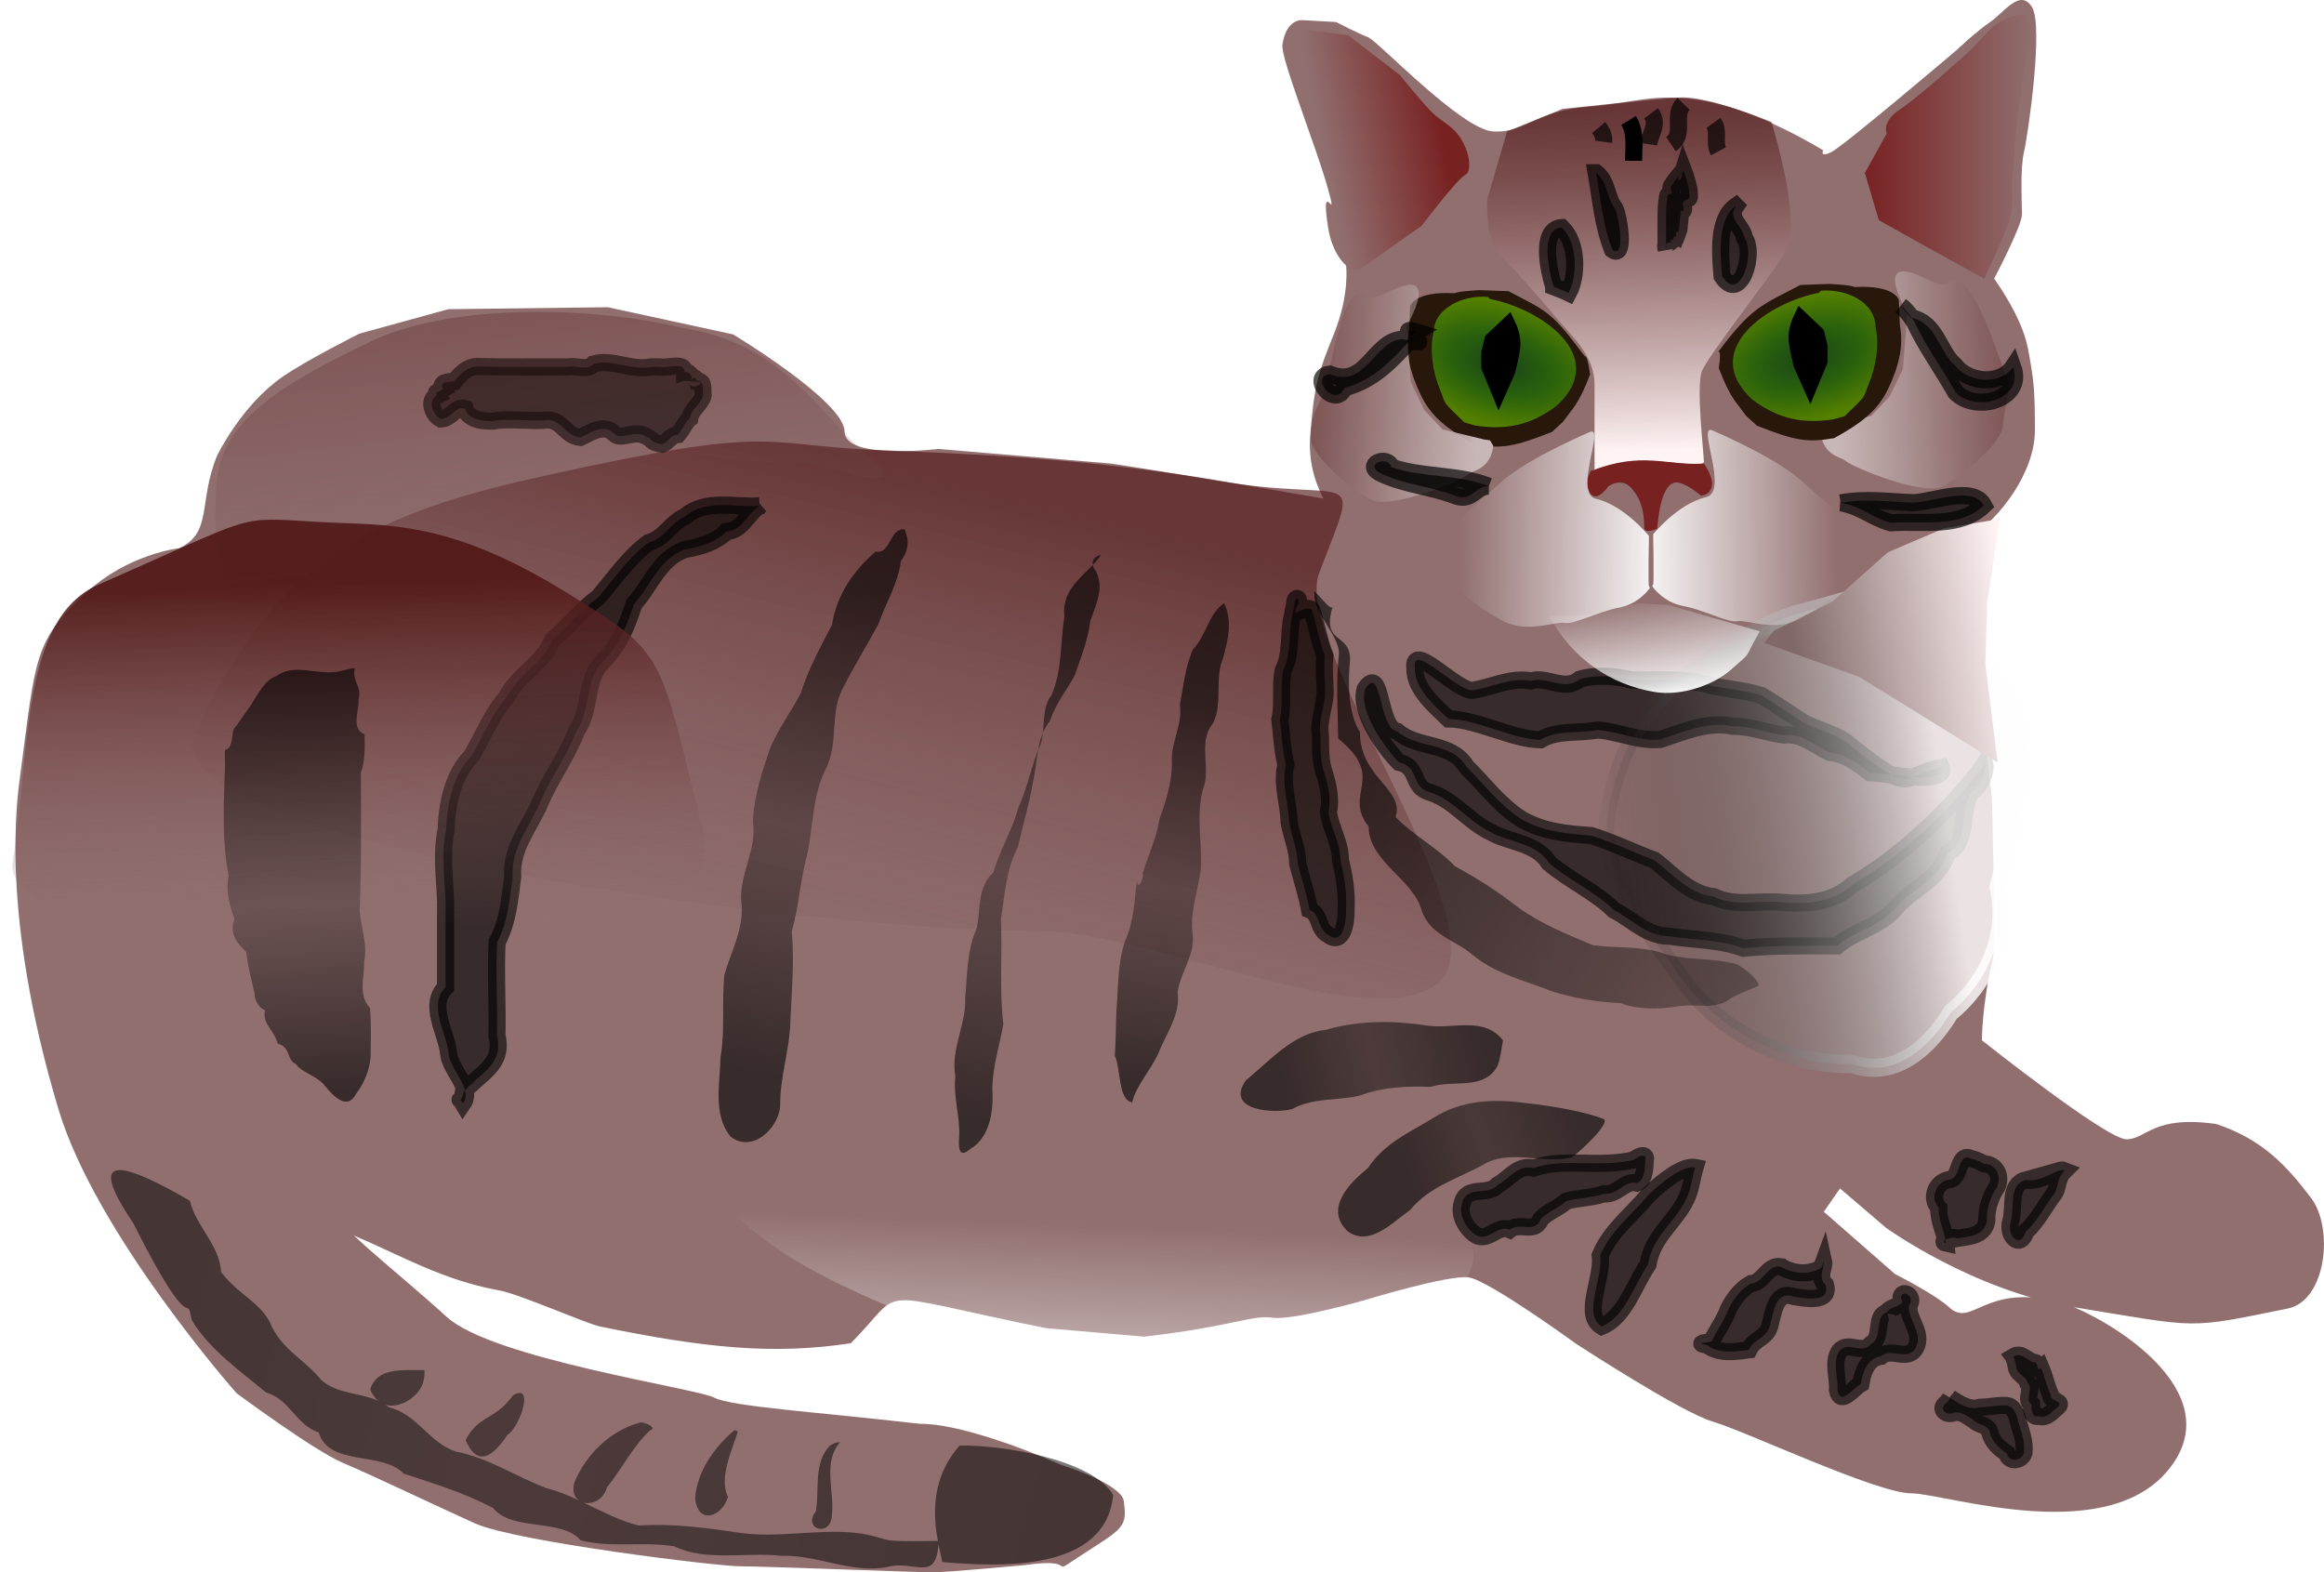 <?xml version="1.0" encoding="UTF-8" standalone="no"?>
<!-- Created with Inkscape (http://www.inkscape.org/) -->

<svg
   xmlns:dc="http://purl.org/dc/elements/1.1/"
   xmlns:cc="http://creativecommons.org/ns#"
   xmlns:rdf="http://www.w3.org/1999/02/22-rdf-syntax-ns#"
   xmlns:svg="http://www.w3.org/2000/svg"
   xmlns="http://www.w3.org/2000/svg"
   xmlns:xlink="http://www.w3.org/1999/xlink"
   xmlns:sodipodi="http://sodipodi.sourceforge.net/DTD/sodipodi-0.dtd"
   xmlns:inkscape="http://www.inkscape.org/namespaces/inkscape"
   width="135.853"
   height="91.912"
   id="svg2"
   version="1.1"
   inkscape:version="0.48.0 r9654"
   sodipodi:docname="ca.svg">
  <defs
     id="defs4">
    <linearGradient
       id="linearGradient5420">
      <stop
         id="stop5422"
         offset="0"
         style="stop-color:#000000;stop-opacity:1;" />
      <stop
         style="stop-color:#000000;stop-opacity:0.907"
         offset="0.398"
         id="stop5424" />
      <stop
         id="stop5426"
         offset="1"
         style="stop-color:#000000;stop-opacity:1" />
    </linearGradient>
    <linearGradient
       inkscape:collect="always"
       id="linearGradient5379">
      <stop
         style="stop-color:#000000;stop-opacity:1;"
         offset="0"
         id="stop5381" />
      <stop
         style="stop-color:#000000;stop-opacity:0.486"
         offset="1"
         id="stop5383" />
    </linearGradient>
    <linearGradient
       id="linearGradient5371">
      <stop
         id="stop5373"
         offset="0"
         style="stop-color:#000000;stop-opacity:1;" />
      <stop
         style="stop-color:#000000;stop-opacity:0.794"
         offset="0.453"
         id="stop5375" />
      <stop
         id="stop5377"
         offset="1"
         style="stop-color:#000000;stop-opacity:1" />
    </linearGradient>
    <linearGradient
       id="linearGradient5355">
      <stop
         id="stop5357"
         offset="0"
         style="stop-color:#000000;stop-opacity:1;" />
      <stop
         style="stop-color:#000000;stop-opacity:0.755"
         offset="0.453"
         id="stop5359" />
      <stop
         id="stop5361"
         offset="1"
         style="stop-color:#000000;stop-opacity:1" />
    </linearGradient>
    <linearGradient
       id="linearGradient5330">
      <stop
         style="stop-color:#000000;stop-opacity:1;"
         offset="0"
         id="stop5332" />
      <stop
         id="stop5334"
         offset="0.453"
         style="stop-color:#000000;stop-opacity:0.397" />
      <stop
         style="stop-color:#000000;stop-opacity:1"
         offset="1"
         id="stop5336" />
    </linearGradient>
    <linearGradient
       id="linearGradient5322">
      <stop
         id="stop5324"
         offset="0"
         style="stop-color:#000000;stop-opacity:0" />
      <stop
         style="stop-color:#000000;stop-opacity:0.498;"
         offset="0.5"
         id="stop5326" />
      <stop
         id="stop5328"
         offset="1"
         style="stop-color:#000000;stop-opacity:1" />
    </linearGradient>
    <linearGradient
       id="linearGradient5280">
      <stop
         style="stop-color:#000000;stop-opacity:1;"
         offset="0"
         id="stop5282" />
      <stop
         id="stop5296"
         offset="0.5"
         style="stop-color:#000000;stop-opacity:0.498;" />
      <stop
         style="stop-color:#000000;stop-opacity:1;"
         offset="1"
         id="stop5284" />
    </linearGradient>
    <linearGradient
       id="linearGradient5272">
      <stop
         style="stop-color:#000000;stop-opacity:1;"
         offset="0"
         id="stop5274" />
      <stop
         style="stop-color:#000000;stop-opacity:0;"
         offset="1"
         id="stop5276" />
    </linearGradient>
    <linearGradient
       id="linearGradient4560">
      <stop
         id="stop4562"
         offset="0"
         style="stop-color:#501616;stop-opacity:0.899" />
      <stop
         id="stop4564"
         offset="1"
         style="stop-color:#916f6f;stop-opacity:0;" />
    </linearGradient>
    <linearGradient
       id="linearGradient4250"
       inkscape:collect="always">
      <stop
         id="stop4252"
         offset="0"
         style="stop-color:#ffffff;stop-opacity:1;" />
      <stop
         id="stop4254"
         offset="1"
         style="stop-color:#ffffff;stop-opacity:0;" />
    </linearGradient>
    <linearGradient
       id="linearGradient4042">
      <stop
         id="stop4044"
         offset="0"
         style="stop-color:#816868;stop-opacity:1" />
      <stop
         id="stop4046"
         offset="1"
         style="stop-color:#fff3f3;stop-opacity:1;" />
    </linearGradient>
    <linearGradient
       inkscape:collect="always"
       id="linearGradient4086">
      <stop
         style="stop-color:#782121;stop-opacity:1;"
         offset="0"
         id="stop4088" />
      <stop
         style="stop-color:#782121;stop-opacity:0;"
         offset="1"
         id="stop4090" />
    </linearGradient>
    <linearGradient
       inkscape:collect="always"
       id="linearGradient4078">
      <stop
         style="stop-color:#782121;stop-opacity:1;"
         offset="0"
         id="stop4080" />
      <stop
         style="stop-color:#782121;stop-opacity:0;"
         offset="1"
         id="stop4082" />
    </linearGradient>
    <linearGradient
       inkscape:collect="always"
       id="linearGradient6356">
      <stop
         style="stop-color:#ffffff;stop-opacity:1;"
         offset="0"
         id="stop6358" />
      <stop
         style="stop-color:#ffffff;stop-opacity:0;"
         offset="1"
         id="stop6360" />
    </linearGradient>
    <linearGradient
       inkscape:collect="always"
       id="linearGradient6348">
      <stop
         style="stop-color:#ffffff;stop-opacity:1;"
         offset="0"
         id="stop6350" />
      <stop
         style="stop-color:#ffffff;stop-opacity:0;"
         offset="1"
         id="stop6352" />
    </linearGradient>
    <linearGradient
       inkscape:collect="always"
       id="linearGradient6257">
      <stop
         style="stop-color:#ff8080;stop-opacity:1;"
         offset="0"
         id="stop6259" />
      <stop
         style="stop-color:#ff8080;stop-opacity:0;"
         offset="1"
         id="stop6261" />
    </linearGradient>
    <linearGradient
       id="linearGradient6241">
      <stop
         style="stop-color:#000000;stop-opacity:0"
         offset="0"
         id="stop6243" />
      <stop
         id="stop6247"
         offset="0.699"
         style="stop-color:#d3cece;stop-opacity:0" />
      <stop
         style="stop-color:#ffffff;stop-opacity:1"
         offset="1"
         id="stop6245" />
    </linearGradient>
    <linearGradient
       id="linearGradient5900">
      <stop
         style="stop-color:#501616;stop-opacity:0.645;"
         offset="0"
         id="stop5902" />
      <stop
         style="stop-color:#fff3f3;stop-opacity:1;"
         offset="1"
         id="stop5904" />
    </linearGradient>
    <linearGradient
       id="linearGradient5880">
      <stop
         style="stop-color:#916f6f;stop-opacity:1;"
         offset="0"
         id="stop5882" />
      <stop
         style="stop-color:#fff8f8;stop-opacity:0;"
         offset="1"
         id="stop5884" />
    </linearGradient>
    <linearGradient
       id="linearGradient5832">
      <stop
         id="stop5834"
         offset="0"
         style="stop-color:#fffdfd;stop-opacity:0.817" />
      <stop
         id="stop5836"
         offset="1"
         style="stop-color:#000000;stop-opacity:0;" />
    </linearGradient>
    <linearGradient
       id="linearGradient5816">
      <stop
         style="stop-color:#fffdfd;stop-opacity:0.817"
         offset="0"
         id="stop5818" />
      <stop
         style="stop-color:#000000;stop-opacity:0;"
         offset="1"
         id="stop5820" />
    </linearGradient>
    <linearGradient
       id="linearGradient5668">
      <stop
         style="stop-color:#241c1c;stop-opacity:0"
         offset="0"
         id="stop5670" />
      <stop
         style="stop-color:#916f6f;stop-opacity:0.097"
         offset="1"
         id="stop5672" />
    </linearGradient>
    <linearGradient
       id="linearGradient5650">
      <stop
         id="stop5652"
         offset="0"
         style="stop-color:#c8b7b7;stop-opacity:1;" />
      <stop
         style="stop-color:#c8b7b7;stop-opacity:0.498;"
         offset="0.418"
         id="stop5654" />
      <stop
         id="stop5656"
         offset="1"
         style="stop-color:#440808;stop-opacity:0.439;" />
    </linearGradient>
    <linearGradient
       id="linearGradient5546">
      <stop
         id="stop5548"
         offset="0"
         style="stop-color:#501616;stop-opacity:0.645;" />
      <stop
         id="stop5550"
         offset="1"
         style="stop-color:#8e7171;stop-opacity:0.097;" />
    </linearGradient>
    <linearGradient
       id="linearGradient5456">
      <stop
         style="stop-color:#c8b7b7;stop-opacity:1;"
         offset="0"
         id="stop5458" />
      <stop
         id="stop5460"
         offset="0.314"
         style="stop-color:#c8b7b7;stop-opacity:0.498;" />
      <stop
         style="stop-color:#440808;stop-opacity:0.439;"
         offset="1"
         id="stop5462" />
    </linearGradient>
    <linearGradient
       id="linearGradient5425">
      <stop
         style="stop-color:#194519;stop-opacity:1;"
         offset="0"
         id="stop5427" />
      <stop
         id="stop5433"
         offset="0.5"
         style="stop-color:#2b620c;stop-opacity:1;" />
      <stop
         style="stop-color:#548000;stop-opacity:1;"
         offset="1"
         id="stop5429" />
    </linearGradient>
    <linearGradient
       id="linearGradient5417">
      <stop
         id="stop5419"
         offset="0"
         style="stop-color:#c8b7b7;stop-opacity:1;" />
      <stop
         style="stop-color:#c8b7b7;stop-opacity:0.498;"
         offset="0.388"
         id="stop5421" />
      <stop
         id="stop5423"
         offset="1"
         style="stop-color:#440808;stop-opacity:0.439;" />
    </linearGradient>
    <linearGradient
       id="linearGradient5344">
      <stop
         style="stop-color:#ac9393;stop-opacity:0.274;"
         offset="0"
         id="stop5346" />
      <stop
         id="stop5352"
         offset="0.391"
         style="stop-color:#906f6f;stop-opacity:0.793;" />
      <stop
         style="stop-color:#754c4c;stop-opacity:1;"
         offset="1"
         id="stop5348" />
    </linearGradient>
    <linearGradient
       id="linearGradient4408">
      <stop
         style="stop-color:#c8b7b7;stop-opacity:1;"
         offset="0"
         id="stop4410" />
      <stop
         id="stop4420"
         offset="0.415"
         style="stop-color:#c8b7b7;stop-opacity:0.498;" />
      <stop
         style="stop-color:#440808;stop-opacity:0.439;"
         offset="1"
         id="stop4412" />
    </linearGradient>
    <linearGradient
       id="linearGradient4402">
      <stop
         style="stop-color:#501616;stop-opacity:0.645;"
         offset="0"
         id="stop4404" />
      <stop
         style="stop-color:#916f6f;stop-opacity:0;"
         offset="1"
         id="stop4406" />
    </linearGradient>
    <linearGradient
       id="linearGradient4392">
      <stop
         style="stop-color:#431010;stop-opacity:0.693"
         offset="0"
         id="stop4394" />
      <stop
         id="stop4400"
         offset="0.65"
         style="stop-color:#a18787;stop-opacity:0.473;" />
      <stop
         style="stop-color:#ffffff;stop-opacity:0;"
         offset="1"
         id="stop4396" />
    </linearGradient>
    <filter
       inkscape:collect="always"
       id="filter4450"
       color-interpolation-filters="sRGB">
      <feGaussianBlur
         inkscape:collect="always"
         stdDeviation="3.113"
         id="feGaussianBlur4452" />
    </filter>
    <filter
       inkscape:collect="always"
       id="filter5552"
       color-interpolation-filters="sRGB">
      <feGaussianBlur
         inkscape:collect="always"
         stdDeviation="1.691"
         id="feGaussianBlur5554" />
    </filter>
    <filter
       inkscape:collect="always"
       id="filter5876"
       color-interpolation-filters="sRGB">
      <feGaussianBlur
         inkscape:collect="always"
         stdDeviation="7.013"
         id="feGaussianBlur5878" />
    </filter>
    <linearGradient
       inkscape:collect="always"
       xlink:href="#linearGradient5900"
       id="linearGradient6081"
       gradientUnits="userSpaceOnUse"
       gradientTransform="translate(231.429,558.571)"
       x1="244.856"
       y1="379.386"
       x2="248.039"
       y2="577.957" />
    <radialGradient
       inkscape:collect="always"
       xlink:href="#linearGradient4408"
       id="radialGradient6085"
       gradientUnits="userSpaceOnUse"
       gradientTransform="matrix(0.799,-0.046,0.036,0.642,78.629,257.786)"
       cx="183.734"
       cy="498.986"
       fx="183.734"
       fy="498.986"
       r="55.048" />
    <radialGradient
       inkscape:collect="always"
       xlink:href="#linearGradient5425"
       id="radialGradient6087"
       gradientUnits="userSpaceOnUse"
       gradientTransform="matrix(0.877,0,0,0.71,87.189,210.891)"
       cx="102.32"
       cy="341.845"
       fx="102.32"
       fy="341.845"
       r="42.602" />
    <radialGradient
       inkscape:collect="always"
       xlink:href="#linearGradient5425"
       id="radialGradient6089"
       gradientUnits="userSpaceOnUse"
       gradientTransform="matrix(0.833,0,0,0.675,88.096,220.911)"
       cx="264.141"
       cy="327.762"
       fx="264.141"
       fy="327.762"
       r="44.533" />
    <linearGradient
       inkscape:collect="always"
       xlink:href="#linearGradient5344"
       id="linearGradient6091"
       gradientUnits="userSpaceOnUse"
       gradientTransform="matrix(0.801,0,0,0.815,94.963,175.107)"
       spreadMethod="reflect"
       x1="178.804"
       y1="369.949"
       x2="215.941"
       y2="369.949" />
    <linearGradient
       inkscape:collect="always"
       xlink:href="#linearGradient5816"
       id="linearGradient6093"
       gradientUnits="userSpaceOnUse"
       gradientTransform="matrix(1.075,0,0,0.922,-16.831,44.277)"
       x1="359.743"
       y1="644.679"
       x2="212.133"
       y2="665.31" />
    <linearGradient
       inkscape:collect="always"
       xlink:href="#linearGradient5832"
       id="linearGradient6095"
       gradientUnits="userSpaceOnUse"
       gradientTransform="matrix(1.075,0,0,0.922,-16.831,44.277)"
       x1="359.743"
       y1="644.679"
       x2="212.133"
       y2="665.31" />
    <radialGradient
       inkscape:collect="always"
       xlink:href="#linearGradient5650"
       id="radialGradient6097"
       gradientUnits="userSpaceOnUse"
       gradientTransform="matrix(1.368,-0.083,0.042,0.697,-85.943,145.249)"
       cx="183.874"
       cy="438.8"
       fx="183.874"
       fy="438.8"
       r="100.209" />
    <linearGradient
       inkscape:collect="always"
       xlink:href="#linearGradient5456"
       id="linearGradient6099"
       gradientUnits="userSpaceOnUse"
       x1="71.261"
       y1="218.359"
       x2="7.052"
       y2="226.44" />
    <linearGradient
       inkscape:collect="always"
       xlink:href="#linearGradient4402"
       id="linearGradient6101"
       gradientUnits="userSpaceOnUse"
       gradientTransform="matrix(1,0,0,2.474,0,-580.57)"
       x1="-224.857"
       y1="402.53"
       x2="-226"
       y2="475.354" />
    <linearGradient
       inkscape:collect="always"
       xlink:href="#linearGradient5546"
       id="linearGradient6103"
       gradientUnits="userSpaceOnUse"
       gradientTransform="matrix(1.101,0,0,1,-19.979,-14.286)"
       x1="233.296"
       y1="380.946"
       x2="233.534"
       y2="446.66" />
    <linearGradient
       inkscape:collect="always"
       xlink:href="#linearGradient5546"
       id="linearGradient6105"
       gradientUnits="userSpaceOnUse"
       x1="-413.006"
       y1="360.664"
       x2="-707.08"
       y2="467.845" />
    <linearGradient
       inkscape:collect="always"
       xlink:href="#linearGradient5456"
       id="linearGradient6144"
       gradientUnits="userSpaceOnUse"
       gradientTransform="matrix(1.175,0,0,0.837,-23.705,156.585)"
       x1="338.558"
       y1="241.623"
       x2="287.563"
       y2="236.264" />
    <linearGradient
       inkscape:collect="always"
       xlink:href="#linearGradient6241"
       id="linearGradient6239"
       x1="165.694"
       y1="440.34"
       x2="166.66"
       y2="484.999"
       gradientUnits="userSpaceOnUse" />
    <linearGradient
       inkscape:collect="always"
       xlink:href="#linearGradient6257"
       id="linearGradient6263"
       x1="239.108"
       y1="499.032"
       x2="240.624"
       y2="535.186"
       gradientUnits="userSpaceOnUse" />
    <linearGradient
       inkscape:collect="always"
       xlink:href="#linearGradient6348"
       id="linearGradient6354"
       x1="99.814"
       y1="437.669"
       x2="109.917"
       y2="437.669"
       gradientUnits="userSpaceOnUse" />
    <linearGradient
       inkscape:collect="always"
       xlink:href="#linearGradient6356"
       id="linearGradient6362"
       x1="101.601"
       y1="442.989"
       x2="109.957"
       y2="442.989"
       gradientUnits="userSpaceOnUse" />
    <linearGradient
       inkscape:collect="always"
       xlink:href="#linearGradient5546"
       id="linearGradient6399"
       gradientUnits="userSpaceOnUse"
       gradientTransform="matrix(0.976,0,0,0.95,-63.966,0.697)"
       x1="233.296"
       y1="380.946"
       x2="233.534"
       y2="446.66" />
    <linearGradient
       inkscape:collect="always"
       xlink:href="#linearGradient6257"
       id="linearGradient6403"
       gradientUnits="userSpaceOnUse"
       x1="239.108"
       y1="499.032"
       x2="240.624"
       y2="535.186"
       gradientTransform="matrix(0.887,0,0,0.95,-46.248,14.268)" />
    <radialGradient
       inkscape:collect="always"
       xlink:href="#linearGradient5425"
       id="radialGradient6414"
       gradientUnits="userSpaceOnUse"
       gradientTransform="matrix(0.739,0,0,0.641,31.877,224.125)"
       cx="264.141"
       cy="327.762"
       fx="264.141"
       fy="327.762"
       r="44.533" />
    <radialGradient
       inkscape:collect="always"
       xlink:href="#linearGradient5425"
       id="radialGradient6417"
       gradientUnits="userSpaceOnUse"
       gradientTransform="matrix(0.777,0,0,0.674,31.072,214.606)"
       cx="102.32"
       cy="341.845"
       fx="102.32"
       fy="341.845"
       r="42.602" />
    <radialGradient
       inkscape:collect="always"
       xlink:href="#linearGradient4408"
       id="radialGradient6420"
       gradientUnits="userSpaceOnUse"
       gradientTransform="matrix(0.708,-0.044,0.032,0.61,24.491,262.185)"
       cx="183.734"
       cy="498.986"
       fx="183.734"
       fy="498.986"
       r="55.048" />
    <linearGradient
       inkscape:collect="always"
       xlink:href="#linearGradient5456"
       id="linearGradient6423"
       gradientUnits="userSpaceOnUse"
       gradientTransform="matrix(1.042,0,0,0.795,-67.27,163.018)"
       x1="338.558"
       y1="241.623"
       x2="287.563"
       y2="236.264" />
    <linearGradient
       inkscape:collect="always"
       xlink:href="#linearGradient5546"
       id="linearGradient6429"
       gradientUnits="userSpaceOnUse"
       x1="-413.006"
       y1="360.664"
       x2="-707.08"
       y2="467.845" />
    <linearGradient
       inkscape:collect="always"
       xlink:href="#linearGradient5546"
       id="linearGradient6432"
       gradientUnits="userSpaceOnUse"
       x1="-413.006"
       y1="360.664"
       x2="-707.08"
       y2="467.845" />
    <linearGradient
       inkscape:collect="always"
       xlink:href="#linearGradient5546"
       id="linearGradient6435"
       gradientUnits="userSpaceOnUse"
       x1="-413.006"
       y1="360.664"
       x2="-707.08"
       y2="467.845" />
    <linearGradient
       inkscape:collect="always"
       xlink:href="#linearGradient5546"
       id="linearGradient6438"
       gradientUnits="userSpaceOnUse"
       x1="-413.006"
       y1="360.664"
       x2="-707.08"
       y2="467.845" />
    <linearGradient
       inkscape:collect="always"
       xlink:href="#linearGradient5546"
       id="linearGradient6441"
       gradientUnits="userSpaceOnUse"
       x1="-413.006"
       y1="360.664"
       x2="-707.08"
       y2="467.845" />
    <linearGradient
       inkscape:collect="always"
       xlink:href="#linearGradient5546"
       id="linearGradient6444"
       gradientUnits="userSpaceOnUse"
       x1="-413.006"
       y1="360.664"
       x2="-707.08"
       y2="467.845" />
    <linearGradient
       inkscape:collect="always"
       xlink:href="#linearGradient5546"
       id="linearGradient6447"
       gradientUnits="userSpaceOnUse"
       x1="-413.006"
       y1="360.664"
       x2="-707.08"
       y2="467.845" />
    <linearGradient
       inkscape:collect="always"
       xlink:href="#linearGradient5546"
       id="linearGradient6450"
       gradientUnits="userSpaceOnUse"
       x1="-413.006"
       y1="360.664"
       x2="-707.08"
       y2="467.845" />
    <linearGradient
       inkscape:collect="always"
       xlink:href="#linearGradient5546"
       id="linearGradient6453"
       gradientUnits="userSpaceOnUse"
       x1="-413.006"
       y1="360.664"
       x2="-707.08"
       y2="467.845" />
    <linearGradient
       inkscape:collect="always"
       xlink:href="#linearGradient5546"
       id="linearGradient6456"
       gradientUnits="userSpaceOnUse"
       x1="-413.006"
       y1="360.664"
       x2="-707.08"
       y2="467.845" />
    <radialGradient
       inkscape:collect="always"
       xlink:href="#linearGradient5650"
       id="radialGradient6458"
       gradientUnits="userSpaceOnUse"
       gradientTransform="matrix(1.368,-0.083,0.042,0.697,-85.943,145.249)"
       cx="183.874"
       cy="438.8"
       fx="183.874"
       fy="438.8"
       r="100.209" />
    <linearGradient
       inkscape:collect="always"
       xlink:href="#linearGradient5900"
       id="linearGradient6460"
       gradientUnits="userSpaceOnUse"
       gradientTransform="translate(231.429,558.571)"
       x1="244.856"
       y1="379.386"
       x2="248.039"
       y2="577.957" />
    <radialGradient
       inkscape:collect="always"
       xlink:href="#linearGradient4408"
       id="radialGradient6464"
       gradientUnits="userSpaceOnUse"
       gradientTransform="matrix(0.727,-0.045,0.033,0.624,21.545,255.024)"
       cx="183.734"
       cy="498.986"
       fx="183.734"
       fy="498.986"
       r="55.048" />
    <linearGradient
       inkscape:collect="always"
       xlink:href="#linearGradient5900"
       id="linearGradient6524"
       gradientUnits="userSpaceOnUse"
       gradientTransform="translate(231.429,558.571)"
       x1="244.856"
       y1="379.386"
       x2="248.039"
       y2="577.957" />
    <radialGradient
       inkscape:collect="always"
       xlink:href="#linearGradient4408"
       id="radialGradient6526"
       gradientUnits="userSpaceOnUse"
       gradientTransform="matrix(0.727,-0.045,0.033,0.624,21.545,255.024)"
       cx="183.734"
       cy="498.986"
       fx="183.734"
       fy="498.986"
       r="55.048" />
    <linearGradient
       inkscape:collect="always"
       xlink:href="#linearGradient5456"
       id="linearGradient6528"
       gradientUnits="userSpaceOnUse"
       gradientTransform="matrix(1.042,0,0,0.795,-67.27,163.018)"
       x1="338.558"
       y1="241.623"
       x2="287.563"
       y2="236.264" />
    <radialGradient
       inkscape:collect="always"
       xlink:href="#linearGradient5425"
       id="radialGradient6530"
       gradientUnits="userSpaceOnUse"
       gradientTransform="matrix(0.777,0,0,0.674,31.072,214.606)"
       cx="102.32"
       cy="341.845"
       fx="102.32"
       fy="341.845"
       r="42.602" />
    <radialGradient
       inkscape:collect="always"
       xlink:href="#linearGradient5425"
       id="radialGradient6532"
       gradientUnits="userSpaceOnUse"
       gradientTransform="matrix(0.739,0,0,0.641,31.877,224.125)"
       cx="264.141"
       cy="327.762"
       fx="264.141"
       fy="327.762"
       r="44.533" />
    <linearGradient
       inkscape:collect="always"
       xlink:href="#linearGradient5344"
       id="linearGradient6534"
       gradientUnits="userSpaceOnUse"
       gradientTransform="matrix(0.801,0,0,0.815,94.963,175.107)"
       spreadMethod="reflect"
       x1="178.804"
       y1="369.949"
       x2="215.941"
       y2="369.949" />
    <radialGradient
       inkscape:collect="always"
       xlink:href="#linearGradient5650"
       id="radialGradient6536"
       gradientUnits="userSpaceOnUse"
       gradientTransform="matrix(1.368,-0.083,0.042,0.697,-85.943,145.249)"
       cx="183.874"
       cy="438.8"
       fx="183.874"
       fy="438.8"
       r="100.209" />
    <linearGradient
       inkscape:collect="always"
       xlink:href="#linearGradient5816"
       id="linearGradient6538"
       gradientUnits="userSpaceOnUse"
       gradientTransform="matrix(1.075,0,0,0.922,-16.831,44.277)"
       x1="359.743"
       y1="644.679"
       x2="212.133"
       y2="665.31" />
    <linearGradient
       inkscape:collect="always"
       xlink:href="#linearGradient5832"
       id="linearGradient6540"
       gradientUnits="userSpaceOnUse"
       gradientTransform="matrix(1.075,0,0,0.922,-16.831,44.277)"
       x1="359.743"
       y1="644.679"
       x2="212.133"
       y2="665.31" />
    <linearGradient
       inkscape:collect="always"
       xlink:href="#linearGradient5456"
       id="linearGradient6542"
       gradientUnits="userSpaceOnUse"
       x1="71.261"
       y1="218.359"
       x2="7.052"
       y2="226.44" />
    <linearGradient
       inkscape:collect="always"
       xlink:href="#linearGradient6257"
       id="linearGradient6544"
       gradientUnits="userSpaceOnUse"
       gradientTransform="matrix(0.887,0,0,0.95,-46.248,14.268)"
       x1="239.108"
       y1="499.032"
       x2="240.624"
       y2="535.186" />
    <linearGradient
       inkscape:collect="always"
       xlink:href="#linearGradient4402"
       id="linearGradient6546"
       gradientUnits="userSpaceOnUse"
       gradientTransform="matrix(1,0,0,2.474,0,-580.57)"
       x1="-224.857"
       y1="402.53"
       x2="-226"
       y2="475.354" />
    <linearGradient
       inkscape:collect="always"
       xlink:href="#linearGradient5546"
       id="linearGradient6548"
       gradientUnits="userSpaceOnUse"
       gradientTransform="matrix(0.976,0,0,0.95,-63.966,0.697)"
       x1="233.296"
       y1="380.946"
       x2="233.534"
       y2="446.66" />
    <linearGradient
       inkscape:collect="always"
       xlink:href="#linearGradient5546"
       id="linearGradient6550"
       gradientUnits="userSpaceOnUse"
       x1="-413.006"
       y1="360.664"
       x2="-707.08"
       y2="467.845" />
    <linearGradient
       inkscape:collect="always"
       xlink:href="#linearGradient6241"
       id="linearGradient6552"
       gradientUnits="userSpaceOnUse"
       x1="165.694"
       y1="440.34"
       x2="166.66"
       y2="484.999" />
    <linearGradient
       inkscape:collect="always"
       xlink:href="#linearGradient6356"
       id="linearGradient6554"
       gradientUnits="userSpaceOnUse"
       x1="101.601"
       y1="442.989"
       x2="109.957"
       y2="442.989" />
    <linearGradient
       inkscape:collect="always"
       xlink:href="#linearGradient6348"
       id="linearGradient6556"
       gradientUnits="userSpaceOnUse"
       x1="99.814"
       y1="437.669"
       x2="109.917"
       y2="437.669" />
    <linearGradient
       inkscape:collect="always"
       xlink:href="#linearGradient5546"
       id="linearGradient6664"
       gradientUnits="userSpaceOnUse"
       x1="-413.006"
       y1="360.664"
       x2="-707.08"
       y2="467.845" />
    <linearGradient
       inkscape:collect="always"
       xlink:href="#linearGradient4402"
       id="linearGradient6666"
       gradientUnits="userSpaceOnUse"
       gradientTransform="matrix(1,0,0,2.474,0,-580.57)"
       x1="-224.857"
       y1="402.53"
       x2="-226"
       y2="475.354" />
    <linearGradient
       inkscape:collect="always"
       xlink:href="#linearGradient5816"
       id="linearGradient6670"
       gradientUnits="userSpaceOnUse"
       gradientTransform="matrix(1.075,0,0,0.922,-16.831,44.277)"
       x1="359.743"
       y1="644.679"
       x2="212.133"
       y2="665.31" />
    <linearGradient
       inkscape:collect="always"
       xlink:href="#linearGradient5832"
       id="linearGradient6672"
       gradientUnits="userSpaceOnUse"
       gradientTransform="matrix(1.075,0,0,0.922,-16.831,44.277)"
       x1="359.743"
       y1="644.679"
       x2="212.133"
       y2="665.31" />
    <linearGradient
       inkscape:collect="always"
       xlink:href="#linearGradient6356"
       id="linearGradient4318"
       gradientUnits="userSpaceOnUse"
       gradientTransform="matrix(0.469,0,0,0.447,-212.423,167.574)"
       x1="-6.061"
       y1="493.042"
       x2="-11.112"
       y2="463.747" />
    <linearGradient
       inkscape:collect="always"
       xlink:href="#linearGradient6348"
       id="linearGradient4327"
       gradientUnits="userSpaceOnUse"
       gradientTransform="matrix(0.47,0,0,0.454,-95.19,-44.886)"
       x1="-254.553"
       y1="914.521"
       x2="-305.702"
       y2="913.511" />
    <linearGradient
       inkscape:collect="always"
       xlink:href="#linearGradient6356"
       id="linearGradient4330"
       gradientUnits="userSpaceOnUse"
       gradientTransform="matrix(0.47,0,0,0.454,-94.228,-44.886)"
       x1="-265.918"
       y1="915.531"
       x2="-215.799"
       y2="914.773" />
    <linearGradient
       inkscape:collect="always"
       xlink:href="#linearGradient5456"
       id="linearGradient4334"
       gradientUnits="userSpaceOnUse"
       gradientTransform="matrix(0.358,0,0,0.39,-114.206,11.957)"
       x1="-224.754"
       y1="868.653"
       x2="-181.381"
       y2="868.653" />
    <linearGradient
       inkscape:collect="always"
       xlink:href="#linearGradient5456"
       id="linearGradient4340"
       gradientUnits="userSpaceOnUse"
       gradientTransform="matrix(0.461,0,0,0.333,-98.693,63.837)"
       x1="-294.049"
       y1="883.096"
       x2="-339.349"
       y2="877.792" />
    <linearGradient
       inkscape:collect="always"
       xlink:href="#linearGradient5900"
       id="linearGradient4344"
       gradientUnits="userSpaceOnUse"
       gradientTransform="matrix(0.481,0,0,0.454,-91.86,-44.886)"
       x1="-265.67"
       y1="796.541"
       x2="-262.892"
       y2="887.96" />
    <linearGradient
       inkscape:collect="always"
       xlink:href="#linearGradient4078"
       id="linearGradient4347"
       gradientUnits="userSpaceOnUse"
       gradientTransform="matrix(0.481,0,0,0.454,-91.86,-44.886)"
       x1="-206.571"
       y1="804.875"
       x2="-163.226"
       y2="804.875" />
    <linearGradient
       inkscape:collect="always"
       xlink:href="#linearGradient4086"
       id="linearGradient4350"
       gradientUnits="userSpaceOnUse"
       gradientTransform="matrix(0.481,0,0,0.454,-91.86,-44.886)"
       x1="-314.405"
       y1="798.449"
       x2="-344.485"
       y2="804.005" />
    <radialGradient
       inkscape:collect="always"
       xlink:href="#linearGradient5425"
       id="radialGradient4403"
       gradientUnits="userSpaceOnUse"
       gradientTransform="matrix(-0.689,0.186,0.1,0.385,-492.038,70.461)"
       cx="-301.015"
       cy="862.04"
       fx="-301.015"
       fy="862.04"
       r="18.672" />
    <radialGradient
       inkscape:collect="always"
       xlink:href="#linearGradient5425"
       id="radialGradient4418"
       gradientUnits="userSpaceOnUse"
       gradientTransform="matrix(-0.689,0.186,0.1,0.385,-492.038,70.461)"
       cx="-301.015"
       cy="862.04"
       fx="-301.015"
       fy="862.04"
       r="18.672" />
    <filter
       inkscape:collect="always"
       id="filter4246"
       color-interpolation-filters="sRGB">
      <feGaussianBlur
         inkscape:collect="always"
         stdDeviation="0.296"
         id="feGaussianBlur4248" />
    </filter>
    <linearGradient
       inkscape:collect="always"
       xlink:href="#linearGradient4402"
       id="linearGradient5500"
       gradientUnits="userSpaceOnUse"
       gradientTransform="matrix(1,0,0,2.474,0,-580.57)"
       x1="-224.857"
       y1="402.53"
       x2="-235.508"
       y2="525.379" />
    <linearGradient
       inkscape:collect="always"
       xlink:href="#linearGradient5816"
       id="linearGradient5506"
       gradientUnits="userSpaceOnUse"
       gradientTransform="matrix(1.075,0,0,0.922,-16.831,44.277)"
       x1="359.743"
       y1="644.679"
       x2="212.133"
       y2="665.31" />
    <linearGradient
       inkscape:collect="always"
       xlink:href="#linearGradient5832"
       id="linearGradient5508"
       gradientUnits="userSpaceOnUse"
       gradientTransform="matrix(1.075,0,0,0.922,-16.831,44.277)"
       x1="359.743"
       y1="644.679"
       x2="212.133"
       y2="665.31" />
    <linearGradient
       inkscape:collect="always"
       xlink:href="#linearGradient5546"
       id="linearGradient5538"
       gradientUnits="userSpaceOnUse"
       x1="-389.171"
       y1="353.832"
       x2="-707.08"
       y2="467.845" />
    <linearGradient
       inkscape:collect="always"
       xlink:href="#linearGradient4560"
       id="linearGradient5540"
       gradientUnits="userSpaceOnUse"
       gradientTransform="matrix(1,0,0,2.474,0,-580.57)"
       x1="-226.693"
       y1="404.955"
       x2="-226"
       y2="475.354" />
    <linearGradient
       inkscape:collect="always"
       xlink:href="#linearGradient4250"
       id="linearGradient5544"
       gradientUnits="userSpaceOnUse"
       x1="-312.522"
       y1="465.033"
       x2="-311.237"
       y2="435.269" />
    <linearGradient
       inkscape:collect="always"
       xlink:href="#linearGradient5330"
       id="linearGradient5548"
       gradientUnits="userSpaceOnUse"
       x1="-381.489"
       y1="417.462"
       x2="-384.425"
       y2="373.52"
       gradientTransform="matrix(0.583,0,0,0.556,-173.068,134.582)" />
    <linearGradient
       inkscape:collect="always"
       xlink:href="#linearGradient5420"
       id="linearGradient5553"
       gradientUnits="userSpaceOnUse"
       x1="-397.072"
       y1="439.115"
       x2="-310.824"
       y2="460.834"
       gradientTransform="matrix(0.583,0,0,0.556,-173.068,134.582)" />
    <linearGradient
       inkscape:collect="always"
       xlink:href="#linearGradient5280"
       id="linearGradient5557"
       gradientUnits="userSpaceOnUse"
       x1="-318.132"
       y1="420.483"
       x2="-307.494"
       y2="369.217"
       gradientTransform="matrix(0.583,0,0,0.556,-173.068,134.582)" />
    <linearGradient
       inkscape:collect="always"
       xlink:href="#linearGradient5280"
       id="linearGradient5560"
       gradientUnits="userSpaceOnUse"
       x1="-338.978"
       y1="415.815"
       x2="-327.623"
       y2="364.802"
       gradientTransform="matrix(0.583,0,0,0.556,-173.068,134.582)" />
    <linearGradient
       inkscape:collect="always"
       xlink:href="#linearGradient5456"
       id="linearGradient5577"
       gradientUnits="userSpaceOnUse"
       gradientTransform="matrix(-0.193,0,0,0.188,-372.517,163.817)"
       x1="-224.754"
       y1="868.653"
       x2="-164.268"
       y2="865.515" />
    <linearGradient
       inkscape:collect="always"
       xlink:href="#linearGradient6356"
       id="linearGradient5580"
       gradientUnits="userSpaceOnUse"
       gradientTransform="matrix(-0.225,0,0,0.218,-377.789,135.802)"
       x1="-265.918"
       y1="915.531"
       x2="-211.669"
       y2="914.773" />
    <radialGradient
       inkscape:collect="always"
       xlink:href="#linearGradient5425"
       id="radialGradient5585"
       gradientUnits="userSpaceOnUse"
       gradientTransform="matrix(0.33,0.089,-0.048,0.185,-187.043,191.521)"
       cx="-301.015"
       cy="862.04"
       fx="-301.015"
       fy="862.04"
       r="18.672" />
    <linearGradient
       inkscape:collect="always"
       xlink:href="#linearGradient6356"
       id="linearGradient5588"
       gradientUnits="userSpaceOnUse"
       gradientTransform="matrix(0.224,0,0,0.215,-316.778,237.843)"
       x1="-6.061"
       y1="493.042"
       x2="-11.112"
       y2="463.747" />
    <radialGradient
       inkscape:collect="always"
       xlink:href="#linearGradient5425"
       id="radialGradient5593"
       gradientUnits="userSpaceOnUse"
       gradientTransform="matrix(-0.33,0.089,0.048,0.185,-450.57,191.157)"
       cx="-301.015"
       cy="862.04"
       fx="-301.015"
       fy="862.04"
       r="18.672" />
    <linearGradient
       inkscape:collect="always"
       xlink:href="#linearGradient6356"
       id="linearGradient5596"
       gradientUnits="userSpaceOnUse"
       gradientTransform="matrix(0.225,0,0,0.218,-260.223,135.704)"
       x1="-265.918"
       y1="915.531"
       x2="-212.979"
       y2="914.773" />
    <linearGradient
       inkscape:collect="always"
       xlink:href="#linearGradient5456"
       id="linearGradient5599"
       gradientUnits="userSpaceOnUse"
       gradientTransform="matrix(0.193,0,0,0.188,-264.812,163.031)"
       x1="-224.754"
       y1="868.653"
       x2="-161.059"
       y2="866.561" />
    <linearGradient
       inkscape:collect="always"
       xlink:href="#linearGradient5900"
       id="linearGradient5603"
       gradientUnits="userSpaceOnUse"
       gradientTransform="matrix(0.23,0,0,0.218,-259.09,135.704)"
       x1="-265.67"
       y1="796.541"
       x2="-262.892"
       y2="887.96" />
    <linearGradient
       inkscape:collect="always"
       xlink:href="#linearGradient5379"
       id="linearGradient5609"
       gradientUnits="userSpaceOnUse"
       x1="-278.567"
       y1="382.523"
       x2="-240.858"
       y2="407.525"
       gradientTransform="matrix(0.583,0,0,0.556,-173.068,134.582)" />
    <linearGradient
       inkscape:collect="always"
       xlink:href="#linearGradient5280"
       id="linearGradient5615"
       gradientUnits="userSpaceOnUse"
       x1="-301.305"
       y1="416.599"
       x2="-294.941"
       y2="375.94"
       gradientTransform="matrix(0.583,0,0,0.556,-173.068,134.582)" />
    <linearGradient
       inkscape:collect="always"
       xlink:href="#linearGradient5355"
       id="linearGradient5625"
       gradientUnits="userSpaceOnUse"
       x1="-287.183"
       y1="417.107"
       x2="-266.968"
       y2="412.814"
       gradientTransform="matrix(0.583,0,0,0.556,-173.068,134.582)" />
    <linearGradient
       inkscape:collect="always"
       xlink:href="#linearGradient5371"
       id="linearGradient5630"
       gradientUnits="userSpaceOnUse"
       x1="-274.136"
       y1="427.863"
       x2="-257.025"
       y2="421.802"
       gradientTransform="matrix(0.583,0,0,0.556,-173.068,134.582)" />
    <linearGradient
       inkscape:collect="always"
       xlink:href="#linearGradient4086"
       id="linearGradient5635"
       gradientUnits="userSpaceOnUse"
       gradientTransform="matrix(0.23,0,0,0.218,-259.09,135.704)"
       x1="-314.405"
       y1="798.449"
       x2="-344.485"
       y2="804.005" />
    <linearGradient
       inkscape:collect="always"
       xlink:href="#linearGradient4078"
       id="linearGradient5639"
       gradientUnits="userSpaceOnUse"
       gradientTransform="matrix(0.23,0,0,0.218,-259.09,135.704)"
       x1="-206.571"
       y1="804.875"
       x2="-163.226"
       y2="804.875" />
    <linearGradient
       inkscape:collect="always"
       xlink:href="#linearGradient4042"
       id="linearGradient5702"
       gradientUnits="userSpaceOnUse"
       gradientTransform="matrix(0.591,0,0,0.511,-172.207,150.135)"
       x1="-234.305"
       y1="372.82"
       x2="-212.823"
       y2="369.857" />
  </defs>
  <sodipodi:namedview
     id="base"
     pagecolor="#ffffff"
     bordercolor="#666666"
     borderopacity="1.0"
     inkscape:pageopacity="0.0"
     inkscape:pageshadow="2"
     inkscape:zoom="3.959798"
     inkscape:cx="108.71309"
     inkscape:cy="1.5067325"
     inkscape:document-units="px"
     inkscape:current-layer="layer1"
     showgrid="false"
     showguides="true"
     inkscape:guide-bbox="true"
     inkscape:window-width="1531"
     inkscape:window-height="1002"
     inkscape:window-x="9"
     inkscape:window-y="-15"
     inkscape:window-maximized="0"
     fit-margin-top="0"
     fit-margin-left="0"
     fit-margin-right="0"
     fit-margin-bottom="0" />
  <g
     inkscape:label="Layer 1"
     inkscape:groupmode="layer"
     id="layer1"
     transform="translate(415.521,-302.902)">
    <g
       id="g5642">
      <path
         sodipodi:nodetypes="cssccsssscscsssscssssssssssscsc"
         inkscape:connector-curvature="0"
         id="path4014"
         d="m -337.882,316.213 c -0.512,-3.264 0.668,0.138 -0.029,-2.344 -0.697,-2.482 -2.76,-7.583 -2.644,-8.355 0.232,-1.544 1.162,-1.434 1.162,-1.434 l 1.976,0.11 c 0,0 1.278,0.662 1.859,0.882 0.581,0.221 5.462,5.405 7.321,5.515 1.859,0.11 2.557,-1.213 5.462,-1.434 2.905,-0.221 3.835,-0.882 6.973,-0.331 3.138,0.551 6.857,2.868 6.857,2.868 0,0 -0.232,0.441 0.465,0.11 0.697,-0.331 7.321,-5.956 7.321,-5.956 0,0 1.162,-1.103 1.976,-1.654 0.813,-0.551 1.743,-1.985 2.44,-0.882 0.697,1.103 -0.232,7.5 -0.465,8.493 -0.232,0.993 -0.116,2.978 -0.116,3.64 0,0.662 -1.627,3.75 -1.627,3.75 0,0 1.627,2.206 1.976,4.081 0.349,1.875 0.407,2.371 0.407,4.798 0,2.427 -2.034,5.129 -3.777,6.232 -1.743,1.103 -3.064,1.842 -5.172,2.923 -2.15,1.103 -2.931,1.179 -4.47,2.417 -1.134,0.912 -3.316,3.098 -4.537,3.539 -2.283,0.826 -5.462,0.938 -7.321,-0.165 -1.859,-1.103 -3.603,-2.868 -6.043,-4.191 -2.44,-1.324 -6.566,-1.599 -8.077,-3.585 -1.511,-1.985 -3.196,-3.916 -2.963,-6.894 0.232,-2.978 0.465,-3.64 1.395,-5.956 0.93,-2.316 0.697,-3.971 0.697,-3.971 0,0 -0.799,-0.628 -1.046,-2.206 z"
         style="fill:#916f6f;fill-opacity:1;stroke:none" />
      <path
         inkscape:connector-curvature="0"
         id="path4018"
         d="m -306.505,313.014 1.278,-2.316 c 0,0 -0.349,-0.662 0.814,-1.434 1.162,-0.772 4.067,-3.419 4.067,-3.419 0,0 0.116,-0.11 1.046,-1.103 0.93,-0.993 2.092,-0.993 2.092,-0.993 0,0 0.697,0.662 0.349,1.765 -0.349,1.103 -0.581,3.529 -0.697,4.081 -0.116,0.551 -0.349,4.191 -0.349,4.191 0,0 0.116,0.993 -0.116,1.875 -0.232,0.882 -1.511,3.529 -1.511,3.529 l -3.603,-1.985 -2.557,-1.434 z"
         style="fill:url(#linearGradient5639);fill-opacity:1;stroke:none" />
      <path
         inkscape:connector-curvature="0"
         id="path4016"
         d="m -333.699,307.279 c 2.44,2.978 1.976,2.206 3.022,3.088 1.046,0.882 1.278,2.537 0.814,2.757 -0.465,0.221 -2.557,2.978 -2.557,2.978 l -3.603,2.537 -0.697,0 -1.278,-3.199 0.465,-1.324 -1.046,-3.64 -1.046,-3.199 -0.465,-1.985 0.813,-0.662 c 0,0 -0.813,-0.11 0,0 0.813,0.11 2.557,0.331 2.557,0.331 z"
         style="fill:url(#linearGradient5635);fill-opacity:1;stroke:none" />
      <path
         sodipodi:nodetypes="cccsccccsccssscsssscssccssscccscccscscssscsccccssscscsccccc"
         inkscape:connector-curvature="0"
         id="path5328"
         d="m -344.507,330.952 -6.017,-0.947 -10.147,-0.861 c 0,0 -5.478,0.671 -5.478,-1.008 0,-1.77 -6.52,-5.687 -6.52,-5.687 l -7.323,-1.588 -9.319,0.114 -5.201,1.43 c 0,0 -3.081,1.544 -4.484,2.516 -2.44,1.691 -3.839,4.627 -3.839,4.627 -1.104,2.679 -0.245,4.5 -2.218,5.4 0,0 -2.978,0.316 -5.483,2.648 -3.015,2.807 -2.888,3.71 -3.792,10.541 -0.19,1.438 -1.218,8.122 2.222,19.599 2.192,7.313 10.412,16.604 10.412,16.604 0,0 4.534,3.363 6.213,4.071 1.679,0.708 5.374,2.478 7.725,3.54 2.351,1.062 14.15,2.508 15.493,2.508 1.343,0 10.412,0.354 11.251,0.354 0.84,0 5.38,-0.421 5.38,-0.421 3.831,-0.561 0.609,1.136 4.171,-1.129 1.723,-1.096 1.794,-1.33 1.638,-2.601 -0.129,-1.049 -3.742,-2.161 -3.742,-2.161 -2.081,-0.929 -6.021,-2.398 -8.146,-2.367 -6.124,-0.702 -11.063,-1.008 -12.07,-1.539 -1.008,-0.531 -12.939,-2.272 -15.61,-4.7 -3.338,-3.033 -6.505,-5.328 -6.841,-6.567 -0.336,-1.239 -4.959,-4.921 -4.959,-4.921 0,0 4.395,5.328 6.381,6.726 2.724,1.157 5.146,2.586 8.396,3.186 1.175,0.177 5.117,1.948 5.976,2.124 6.144,1.261 10.078,1.663 14.646,0.98 3.367,-3.353 0.758,-3.043 11.418,-0.884 l 5.734,0.496 c 5.088,-0.578 6.325,-1.284 7.5,-1.107 1.176,0.177 5.388,-1.024 5.388,-1.024 0,0 4.922,-1.506 6.097,-1.329 1.175,0.177 6.257,3.869 6.257,3.869 0,0 6.169,4.033 8.017,4.564 1.847,0.531 9.572,4.186 11.587,4.186 2.015,0 11.86,3.372 15.343,-1.794 3.085,-4.577 -4.458,-8.759 -6.641,-9.378 -4.45,-1.151 -5.14,1.541 -6.483,0.302 -0.848,-0.782 -3.169,-1.947 -3.169,-1.947 l -4.162,-3.641 0.947,-1.365 2.687,2.301 c 0,0 5.095,3.682 10.966,4.638 7.45,1.213 6.547,1.296 12.522,0.081 2.243,-0.456 2.712,-4.685 1.352,-6.476 -1.36,-1.791 -2.798,-3.405 -5.533,-4.309 -3.712,-0.533 -4.076,0.893 -5.251,0.893 -1.175,0 -8.451,-5.789 -8.451,-5.789 0,0 5.7e-4,-2.077 0.633,-4.742 0.196,-0.826 -0.05,-9.502 -0.05,-9.502 l -0.57,-4.716 -5.179,-11.867 -5.758,3.915 z"
         style="fill:#916f6f;stroke:none" />
      <path
         transform="matrix(0.11,0,0,0.122,-338.214,279.665)"
         sodipodi:nodetypes="ssssssss"
         inkscape:connector-curvature="0"
         id="path3621"
         d="M -1.824,465.194 C -16.405,499.783 98.015,637.409 60.766,662.023 23.517,686.637 -90.249,636.535 -152.381,636.535 c -124.264,0 -471.686,-43.078 -446.727,-93.994 42.143,-85.971 99.597,-106.831 183.59,-123.677 126.153,-25.302 115.077,-15.239 177.077,-12.839 49.272,1.908 112.962,3.866 180.208,14.458 76.567,12.06 79.29,-9.567 56.408,44.711 z"
         style="fill:url(#linearGradient5500);fill-opacity:1;stroke:none;filter:url(#filter4450)" />
      <path
         sodipodi:nodetypes="ccccccccc"
         inkscape:connector-curvature="0"
         id="path3032"
         d="m -326.397,367.375 c -1.815,-0.25 -3.732,-0.163 -5.357,0.889 -1.394,0.847 -2.849,1.467 -3.806,2.922 -1.013,0.811 -2.583,2.353 -1.191,3.679 1.27,0.959 2.615,-0.501 3.665,-1.236 1.198,-1.458 2.99,-1.879 4.494,-2.775 1.588,-0.713 3.305,0.077 4.923,-0.284 0.626,-0.412 2.405,-2.149 1.853,-2.272 -0.942,-0.37 -2.767,-0.731 -4.581,-0.923 z"
         style="opacity:0.615;fill:url(#linearGradient5630);fill-opacity:1;stroke:none" />
      <path
         inkscape:connector-curvature="0"
         id="path3034"
         d="m -316.433,371.147 c -0.66,-0.151 -1.923,0.805 -2.763,1.645 -0.945,1.14 -2.182,2.05 -2.783,3.496 0.186,1.308 -1.062,3.465 0.084,4.15 1.369,-0.555 1.878,-2.4 2.711,-3.617 0.257,-1.654 1.575,-2.456 2.233,-3.83 0.276,-0.578 0.341,-1.235 0.519,-1.844 z"
         style="opacity:0.615;fill:#000000;stroke:#000000;stroke-width:1px;stroke-linecap:butt;stroke-linejoin:miter;stroke-opacity:1" />
      <path
         sodipodi:nodetypes="cccccccccccc"
         inkscape:connector-curvature="0"
         id="path3036"
         d="m -325.873,371.182 c -0.907,-0.223 -1.402,0.607 -2.103,0.992 -0.574,0.666 -1.798,-0.027 -2.07,1.052 -0.287,0.845 0.47,1.76 0.935,1.938 0.704,0.205 1.179,-0.683 1.843,-0.38 0.617,-0.484 1.467,0.275 1.819,-0.629 0.438,-0.447 1.025,-0.616 1.474,-1.035 0.727,-0.211 1.487,-0.186 2.208,-0.431 0.814,0.087 1.225,-0.827 1.941,-0.629 0.49,-0.203 0.446,-0.95 0.497,-1.465 -0.026,-0.168 -0.21,-0.253 -0.717,0.119 -2.194,0.47 -4.051,-0.148 -5.826,0.468 z"
         style="opacity:0.615;fill:#000000;stroke:#000000;stroke-width:1px;stroke-linecap:butt;stroke-linejoin:miter;stroke-opacity:1" />
      <path
         inkscape:connector-curvature="0"
         id="path3038"
         d="m -327.66,363.721 c -1.085,-1.42 -2.931,-0.663 -4.367,-0.86 -2.005,-0.31 -4.026,-0.333 -5.997,0.242 -1.879,0.19 -3.225,1.764 -4.663,2.947 -1.267,1.8 1.68,1.962 2.705,1.68 1.251,-0.688 2.651,-0.467 3.971,-0.792 1.331,-0.502 2.751,-0.556 4.121,-0.502 1.281,-0.446 3.124,0.249 3.916,-1.239 0.175,-0.471 0.215,-0.983 0.314,-1.476 z"
         style="opacity:0.615;fill:url(#linearGradient5625);fill-opacity:1;stroke:none" />
      <path
         sodipodi:nodetypes="cccccccccccccccccccc"
         inkscape:connector-curvature="0"
         id="path3040"
         d="m -319.201,342.652 c 1.296,-0.018 2.62,-0.043 3.876,0.37 0.934,0.161 1.955,0.271 2.797,0.543 0.852,0.516 1.609,1.042 2.439,1.577 0.845,0.452 2.075,0.68 2.82,1.412 3.697,2.942 2.871,1.648 5.227,1.211 0.402,1.084 -3.444,0.303 -4.188,0.3 -0.667,-0.549 -1.467,-1.111 -2.357,-1.186 -0.874,-0.429 -1.644,-1.131 -2.652,-1.009 -0.966,-0.117 -1.993,-0.537 -2.991,-0.514 -1.442,-0.304 -2.825,0.306 -4.231,0.771 -1.296,0.107 -2.358,-0.442 -3.667,-0.555 -1.071,0.217 -2.351,-0.024 -3.346,0.577 -1.652,-0.033 -3.717,-1.21 -5.369,-1.222 -0.659,-0.637 -2.007,-1.732 -1.971,-2.96 -0.195,-1.609 2.38,1.296 3.371,1.292 1.21,-0.206 2.241,-0.772 3.413,-0.557 0.946,-0.297 1.977,0.646 2.862,-0.101 0.921,-0.272 2.074,-0.19 3.042,0.051 z"
         style="opacity:0.615;fill:#000000;stroke:#000000;stroke-width:1px;stroke-linecap:butt;stroke-linejoin:miter;stroke-opacity:1" />
      <path
         sodipodi:nodetypes="ccccccccccccccccccccccc"
         inkscape:connector-curvature="0"
         id="path3042"
         d="m -299.507,347.538 c -0.716,1.108 -2.368,2.86 -3.241,3.664 -1.392,1.303 -2.868,2.48 -4.482,3.414 -1.191,1.102 -2.786,1.159 -4.252,1.021 -1.291,-0.104 -2.612,0.274 -3.852,-0.318 -1.432,-0.163 -2.355,-1.253 -3.465,-2.13 -1.275,-0.473 -2.408,-1.037 -3.689,-1.441 -1.447,-0.113 -2.765,-0.208 -4.101,-0.964 -1.298,-0.83 -2.141,-2.009 -3.205,-3.056 -0.928,-1.509 -2.821,-1.013 -4.053,-2.074 -1.129,-0.206 -0.867,-3.999 -1.872,-2.479 -0.401,1.321 1.18,3.481 1.975,4.287 1.257,0.287 0.633,1.47 1.874,1.773 1.378,0.466 2.189,1.694 3.519,2.319 1.053,0.6 2.648,0.608 3.375,1.788 1.156,0.994 2.664,1.654 3.81,2.767 1.129,0.575 1.896,1.512 3.245,1.522 1.447,0.227 2.899,0.179 4.307,0.698 1.817,-0.174 3.657,-0.133 5.487,-0.133 1.029,-0.892 2.438,-1.098 3.372,-2.159 0.965,-1.207 2.501,-1.571 3.091,-3.269 1.249,-0.598 0.679,-2.619 1.436,-3.623 0.477,-0.216 0.868,-1.311 0.722,-1.605 z"
         style="opacity:0.615;fill:#000000;stroke:#000000;stroke-width:1px;stroke-linecap:butt;stroke-linejoin:miter;stroke-opacity:1" />
      <path
         transform="matrix(0.132,0,0,0.15,-351.179,250.284)"
         inkscape:connector-curvature="0"
         id="path5814"
         d="m 367.169,573.427 c -24.725,8.632 -34.757,10.804 -60.56,17.077 -20.003,5.868 -37.015,17.36 -53.801,28.08 -18.14,14.577 -27.689,36.345 -29.204,57.239 3.446,23.125 22.071,41.511 36.868,60.07 17.402,18.469 44.206,29.918 72.053,29.511 19.599,5.98 34.93,-6.842 43.972,-20.054 16.581,-11.943 25.453,-30.717 20.686,-48.914 5.377,-17.994 8.842,-35.948 10.086,-54.514 -0.126,-20.08 -18.633,-29.789 -25.372,-49.242 -2.15,-9.813 -5.494,-15.545 -14.726,-19.253 z"
         style="fill:url(#linearGradient5506);fill-opacity:1;stroke:url(#linearGradient5508);stroke-width:7.083px;stroke-linecap:butt;stroke-linejoin:miter;stroke-opacity:1;filter:url(#filter5876)"
         sodipodi:nodetypes="ccccccccccc" />
      <path
         inkscape:connector-curvature="0"
         id="path3044"
         d="m -305.206,379.609 c -0.776,0.2 -0.216,1.486 -0.943,1.864 -0.526,0.637 -1.313,-0.196 -1.833,0.387 -0.453,0.644 -0.075,1.542 -0.129,2.296 0.18,0.963 0.932,-0.123 1.37,-0.366 0.109,-0.719 0.413,-1.503 1.169,-1.6 0.603,-0.546 1.572,0.317 2.033,-0.49 0.465,-0.9 -0.468,-1.632 -0.398,-2.476 0.419,-0.58 -0.457,-1.007 -0.46,-0.429 0.355,0.446 -0.7,0.47 -0.809,0.815 z"
         style="opacity:0.615;fill:#000000;stroke:#000000;stroke-width:1px;stroke-linecap:butt;stroke-linejoin:miter;stroke-opacity:1" />
      <path
         sodipodi:nodetypes="cccccccccccc"
         inkscape:connector-curvature="0"
         id="path3046"
         d="m -311.418,376.943 c -0.805,-0.128 -1.016,0.959 -1.752,0.992 -0.574,0.32 -1.024,0.894 -1.327,1.518 -0.241,0.687 -0.665,1.21 -0.969,1.859 -0.279,0.072 -0.979,0.108 -0.263,0.217 0.71,0.532 1.616,0.388 2.437,0.281 0.312,-0.664 1.013,-0.66 1.229,-1.397 0.211,-0.808 0.349,-2.103 1.403,-1.719 0.571,0.089 2.167,0.42 1.851,-0.688 -0.469,-0.408 -0.04,-1.088 -0.102,-1.364 l -0.139,0.377 c -0.82,0.446 -1.633,0.334 -2.367,-0.075 z"
         style="opacity:0.615;fill:#000000;stroke:#000000;stroke-width:1px;stroke-linecap:butt;stroke-linejoin:miter;stroke-opacity:1" />
      <path
         inkscape:connector-curvature="0"
         id="path3048"
         d="m -301.514,384.617 c 0.519,0.338 1.105,0.74 1.73,0.546 0.5,-0.002 0.993,-0.127 1.492,-0.105 0.475,-0.013 0.656,0.518 0.751,0.948 0.173,0.588 0.406,1.192 0.336,1.825 -0.14,0.479 -0.888,0.575 -1.006,0.028 -0.419,-0.285 -0.857,-0.639 -0.996,-1.242 -0.111,-0.445 -0.638,-0.387 -0.917,-0.681 -0.368,-0.234 -0.753,-0.567 -1.202,-0.45 -0.386,0.189 -0.904,-0.212 -0.421,-0.568 0.092,-0.087 0.166,-0.19 0.234,-0.3 z"
         style="opacity:0.615;fill:#000000;stroke:#000000;stroke-width:1px;stroke-linecap:butt;stroke-linejoin:miter;stroke-opacity:1" />
      <path
         inkscape:connector-curvature="0"
         id="path3050"
         d="m -297.823,382.199 c 0.481,-0.293 0.801,0.268 1.2,0.335 0.316,-0.014 0.089,0.594 0.413,0.327 0.224,0.525 0.327,1.08 0.565,1.588 -0.065,0.405 0.896,0.331 0.337,0.761 -0.305,0.254 -0.572,0.608 -1.002,0.482 -0.443,0.091 -0.461,-0.324 -0.465,-0.702 -0.413,-0.288 0.149,-0.919 -0.215,-1.25 -0.124,-0.466 -0.668,-0.471 -0.681,-1.046 -0.041,-0.168 -0.091,-0.333 -0.151,-0.493 z"
         style="opacity:0.615;fill:#000000;stroke:#000000;stroke-width:1px;stroke-linecap:butt;stroke-linejoin:miter;stroke-opacity:1" />
      <path
         inkscape:connector-curvature="0"
         id="path3068"
         d="m -343.962,338.162 c -0.913,0.606 -1.061,1.931 -1.814,2.681 -0.454,1.005 -0.567,2.18 -0.775,3.268 0.177,1.208 -0.572,2.226 -0.459,3.429 -0.014,1.132 -0.365,2.228 -0.74,3.265 -0.144,1.049 -0.648,2.072 -0.966,3.125 0.093,0.387 -0.378,1.149 -0.338,0.361 -0.15,1.215 -0.18,2.543 -0.704,3.62 -0.432,1.295 -0.391,2.713 -0.502,4.076 -0.033,0.874 -0.034,1.75 -0.091,2.623 0.365,0.805 0.183,2.602 1.012,2.729 0.245,-1.009 1.062,-1.834 1.528,-2.853 0.447,-1.166 1.31,-2.245 1.134,-3.604 0.176,-1.2 1.059,-2.189 0.861,-3.483 -0.126,-1.258 0.312,-2.413 0.485,-3.624 0.104,-1.577 -0.291,-3.178 0.129,-4.732 0.501,-1.219 -0.321,-2.757 0.571,-3.83 0.618,-1.156 0.087,-2.605 0.604,-3.823 0.29,-1.056 0.564,-2.188 0.066,-3.23 z"
         style="opacity:0.615;fill:url(#linearGradient5615);fill-opacity:1;stroke:none" />
      <path
         inkscape:connector-curvature="0"
         id="path3070"
         d="m -339.964,338.852 c -0.28,1.057 -0.032,2.25 -0.546,3.235 -0.201,0.941 0.026,1.927 -0.194,2.865 0.105,0.883 0.135,1.784 0.357,2.645 -0.286,1.112 0.157,2.229 0.179,3.346 0.134,0.826 0.508,1.595 0.507,2.449 0.231,0.896 0.53,1.794 0.692,2.692 0.659,0.263 0.456,1.125 1.071,1.449 0.913,0.692 1.077,-0.777 1.066,-1.475 0.049,-0.974 -0.095,-1.932 -0.331,-2.867 0.006,-1.013 -0.557,-1.837 -0.705,-2.801 0.169,-0.755 -0.002,-1.528 -0.221,-2.25 -0.265,-0.726 -0.23,-1.503 -0.244,-2.264 -0.14,-0.869 0.267,-1.663 0.275,-2.504 -0.007,-0.713 -0.094,-1.428 -0.013,-2.14 -0.326,-0.846 -0.488,-1.763 -0.745,-2.627 -0.282,-0.51 -1.335,0.631 -0.865,-0.282 0.249,-0.407 -0.143,-0.698 -0.161,-0.123 -0.033,0.219 -0.097,0.431 -0.124,0.651 z"
         style="opacity:0.615;fill:#000000;stroke:#000000;stroke-width:1px;stroke-linecap:butt;stroke-linejoin:miter;stroke-opacity:1" />
      <path
         inkscape:connector-curvature="0"
         id="path3072"
         d="m -300.284,370.629 c -0.856,-0.419 -0.576,1.241 -1.319,1.225 -0.728,0.143 -1.124,1.034 -0.584,1.659 -0.03,0.759 0.355,1.367 0.419,2.063 -0.407,-0.084 0.37,-0.482 0.638,-0.28 0.631,-0.12 1.605,-0.098 1.752,-1.033 -0.035,-0.694 0.219,-1.426 0.599,-1.983 0.296,-0.696 -0.119,-1.342 -0.755,-1.344 -0.238,-0.133 -0.486,-0.252 -0.749,-0.307 z"
         style="opacity:0.615;fill:#000000;stroke:#000000;stroke-width:1px;stroke-linecap:butt;stroke-linejoin:miter;stroke-opacity:1" />
      <path
         sodipodi:nodetypes="cccccc"
         inkscape:connector-curvature="0"
         id="path3074"
         d="m -297.107,371.876 c -1.032,0.286 -0.62,1.603 -0.877,2.434 -0.238,0.807 0.552,1.661 0.876,0.596 0.651,-0.587 1.057,-1.39 1.576,-2.102 0.403,-0.433 0.168,-0.957 0.708,-1.484 -0.446,-0.184 -1.289,0.734 -2.283,0.556 z"
         style="opacity:0.615;fill:#000000;stroke:#000000;stroke-width:1px;stroke-linecap:butt;stroke-linejoin:miter;stroke-opacity:1" />
      <path
         sodipodi:nodetypes="ccccccccccccccccccccc"
         inkscape:connector-curvature="0"
         id="path3076"
         d="m -336.627,341.78 c -0.097,1.206 -0.055,2.9 0.602,3.919 -0.008,2.66 2.632,3.345 2.085,4.963 1.084,1.109 2.409,1.765 3.475,2.881 1.3,0.695 2.538,1.496 3.72,2.423 1.338,0.953 2.846,1.557 4.323,2.181 1.428,0.212 2.921,0.011 4.315,0.55 1.31,0.331 2.682,0.211 3.982,0.532 0.554,0.136 1.902,1.405 1.214,1.357 0.484,-0.14 -1.163,0.439 -1.489,0.721 -0.959,0.688 -2.092,0.198 -3.146,0.443 -1.088,0.147 -2.208,0.179 -3.259,-0.214 -1.37,-0.056 -2.707,-0.279 -4.021,-0.696 -1.571,-0.63 -3.268,-0.999 -4.634,-2.138 -0.986,-0.852 -2.459,-1.112 -2.957,-2.582 -0.504,-1.847 -3.082,-2.84 -3.099,-4.903 -1.539,-1.95 1.094,-2.823 -1.783,-5.145 -0.02,-1.676 -0.129,-3.299 0.046,-4.986 -0.004,-1.083 -1.551,-2.451 -1.424,-3.434 -0.231,-0.684 0.928,1.065 1.054,0.724 -0.708,2.362 1.261,1.384 0.996,3.403 z"
         style="opacity:0.615;fill:url(#linearGradient5609);fill-opacity:1;stroke:none" />
      <path
         sodipodi:nodetypes="ccccccccccc"
         inkscape:connector-curvature="0"
         id="path3264"
         d="m -298.618,333.237 -0.739,4.931 -0.106,3.561 0.718,5.744 -8.11,-5.014 -5.531,-1.973 0.545,-0.704 3.443,-1.721 3.232,-2.873 3.274,-1.403 z"
         style="fill:url(#linearGradient5702);fill-opacity:1;stroke:none" />
      <path
         sodipodi:nodetypes="ccsssccsssscscc"
         inkscape:connector-curvature="0"
         id="path4024"
         d="m -327.423,310.587 -1.162,3.971 c 0,0 -0.116,2.427 0.697,3.199 0.814,0.772 2.44,2.647 3.37,3.75 0.93,1.103 2.208,2.206 2.208,3.86 0,1.654 0,3.199 0,3.199 l 0,1.875 c 0,0 0.714,-0.409 1.918,-0.551 1.859,-0.221 4.474,0.441 4.474,0 0,-0.441 -0.465,-4.412 -0.116,-5.294 0.349,-0.882 3.835,-5.294 4.881,-6.949 1.046,-1.654 -0.814,-7.61 -0.814,-7.61 0,0 -3.719,-1.544 -5.346,-1.434 -1.627,0.11 -6.857,0.662 -6.857,0.662 z"
         style="fill:url(#linearGradient5603);fill-opacity:1;stroke:none" />
      <path
         sodipodi:nodetypes="cscsscccscc"
         inkscape:connector-curvature="0"
         id="path4026"
         d="m -322.542,330.441 c -0.419,0.794 -0.007,1.315 0,1.324 0.407,0.515 1.046,-0.441 1.046,-0.441 0,0 0.755,-0.551 1.336,0.11 0.581,0.662 0.755,1.379 0.755,2.316 0,0.398 0.755,0.055 0.755,0.055 0.077,-0.801 0.265,-2.639 1.104,-2.702 0.581,0 1.453,0.772 1.453,0.772 0,0 0.523,0 0.639,-0.551 0.116,-0.551 -0.465,-1.324 -0.465,-1.324 -2.208,0.147 -3.545,-0.754 -6.624,0.441 z"
         style="fill:#782121;stroke:none" />
      <path
         sodipodi:nodetypes="cssssssccccccc"
         inkscape:connector-curvature="0"
         id="path4036"
         d="m -309.103,328.184 c 0.195,1.422 1.215,1.401 1.508,1.686 0.292,0.284 4.56,2.126 5.73,1.415 1.169,-0.711 3.377,-2.472 3.425,-3.515 0.049,-1.043 0.596,-2.167 0.206,-2.878 -0.39,-0.711 -1.992,-6.642 -3.402,-5.451 -0.529,0.447 -2.141,-0.962 -2.872,-0.63 -0.731,0.332 0.482,2.377 0.482,2.377 l -0.255,3.278 -0.78,1.612 -1.072,1.138 -2.433,0.59 -0.341,0.047 z"
         style="fill:url(#linearGradient5599);fill-opacity:1;stroke:none" />
      <path
         sodipodi:nodetypes="cccsssssssscc"
         inkscape:connector-curvature="0"
         id="path4034"
         d="m -318.883,334.136 c 0,0 0.057,2.813 0,2.923 -0.057,0.11 -0.057,0.11 -0.057,0.11 0,0 0.625,0.938 1.817,1.158 1.193,0.221 2.643,0.999 3.154,0.889 0.511,-0.11 2.075,0.577 3.438,-0.03 0.879,-0.391 2.973,-1.759 3.03,-2.476 0.057,-0.717 0.537,-2.63 0.139,-3.126 -0.398,-0.496 -2.294,-2.051 -2.736,-2.471 -1.344,-1.276 -4.222,-2.566 -5.325,-3.056 -0.926,-0.411 0.988,3.584 -0.357,3.902 -1.677,0.396 -3.103,2.176 -3.103,2.176 z"
         style="fill:url(#linearGradient5596);fill-opacity:1;stroke:none" />
      <path
         sodipodi:nodetypes="cccccc"
         style="fill:url(#radialGradient5593);fill-opacity:1;stroke:none"
         d="m -309.31,319.732 c 1.568,-0.173 3.501,0.715 3.602,2.522 0.425,2.146 -0.499,5.075 -2.933,5.416 -1.847,-0.278 -2.634,0.262 -4.545,-1.165 -0.576,-0.843 -1.102,-1.915 -1.371,-2.837 0.679,-2.366 3.01,-3.525 5.246,-3.936 z"
         id="path4028"
         inkscape:connector-curvature="0" />
      <path
         sodipodi:nodetypes="ccccccccscccccccccscccsccccc"
         inkscape:connector-curvature="0"
         id="path4382"
         d="m -310.276,319.56 c -2.272,1.201 -2.817,1.243 -4.829,3.943 0,0 0.242,-0.351 0.061,0.924 0.333,0.883 0.623,1.449 0.904,1.861 l 0.694,0.924 0.633,0.576 c 2.268,0.896 2.965,0.99 4.476,0.73 l 0,0.015 c 1.615,-0.889 2.585,-1.622 3.198,-2.918 0.598,-1.263 0.917,-2.432 0.675,-3.738 l 0.015,0 c -0.001,-0.022 -0.013,-0.039 -0.015,-0.06 -0.001,-0.015 -0.06,-1.381 -0.06,-1.381 0,0 -0.209,-0.882 -2.579,-0.756 -0.242,-0.121 -1.48,-0.182 -1.48,-0.182 z m 1.206,0.335 c 0.005,-4.6e-4 0.01,4.4e-4 0.015,0 0.703,-0.066 1.518,0.102 2.123,0.466 0.617,0.372 1.005,0.881 1.047,1.607 l 0,0.045 0.015,0.045 c 0.204,1.004 0.021,2.234 -0.389,3.23 -0.4,0.973 -0.03,0.575 -1.427,1.939 l -0.619,0.182 c -1.739,0.274 -3.228,0.03 -4.789,-1.157 -3.13,-2.886 0.925,-5.661 3.903,-6.236 z"
         style="font-size:medium;font-style:normal;font-variant:normal;font-weight:normal;font-stretch:normal;text-indent:0;text-align:start;text-decoration:none;line-height:normal;letter-spacing:normal;word-spacing:normal;text-transform:none;direction:ltr;block-progression:tb;writing-mode:lr-tb;text-anchor:start;baseline-shift:baseline;color:#000000;fill:#28170b;fill-opacity:1;fill-rule:nonzero;stroke:none;stroke-width:3;marker:none;visibility:visible;display:inline;overflow:visible;enable-background:accumulate;font-family:Sans;-inkscape-font-specification:Sans" />
      <path
         inkscape:connector-curvature="0"
         id="path4052"
         d="m -310.233,321.617 c 0,0 -0.291,0.607 -0.232,1.158 0.058,0.551 0.291,1.434 0.291,1.434 l 0.465,1.048 0.523,-1.268 0,-0.827 -0.174,-0.717 z"
         style="fill:#000000;stroke:#000000;stroke-width:1px;stroke-linecap:butt;stroke-linejoin:miter;stroke-opacity:1" />
      <path
         sodipodi:nodetypes="casccccc"
         inkscape:connector-curvature="0"
         id="path4232"
         d="m -324.99,338.871 c 1.399,2.571 3.627,4.047 6.175,4.479 1.545,0.262 3.458,-0.383 4.499,-1.318 1.328,-1.193 0.599,-0.363 1.661,-2.225 l -5.317,-1.536 -1.832,-0.098 -2.906,0.69 z"
         style="fill:url(#linearGradient5588);fill-opacity:1;stroke:none" />
      <path
         inkscape:connector-curvature="0"
         id="path4412"
         d="m -328.304,320.096 c -1.568,-0.173 -3.501,0.715 -3.602,2.522 -0.425,2.146 0.499,5.075 2.933,5.416 1.847,-0.278 2.634,0.262 4.544,-1.165 0.576,-0.843 1.102,-1.915 1.371,-2.837 -0.679,-2.366 -3.01,-3.525 -5.246,-3.936 z"
         style="fill:url(#radialGradient5585);fill-opacity:1;stroke:none"
         sodipodi:nodetypes="cccccc" />
      <path
         style="font-size:medium;font-style:normal;font-variant:normal;font-weight:normal;font-stretch:normal;text-indent:0;text-align:start;text-decoration:none;line-height:normal;letter-spacing:normal;word-spacing:normal;text-transform:none;direction:ltr;block-progression:tb;writing-mode:lr-tb;text-anchor:start;baseline-shift:baseline;color:#000000;fill:#28170b;fill-opacity:1;fill-rule:nonzero;stroke:none;stroke-width:3;marker:none;visibility:visible;display:inline;overflow:visible;enable-background:accumulate;font-family:Sans;-inkscape-font-specification:Sans"
         d="m -327.337,319.924 c 2.272,1.201 2.454,1.122 4.466,3.821 0,0 0.12,-0.23 0.301,1.045 -0.333,0.883 -0.623,1.449 -0.904,1.861 l -0.694,0.924 -0.633,0.576 c -2.268,0.896 -2.965,0.99 -4.476,0.73 l 0,0.015 c -1.615,-0.889 -2.585,-1.622 -3.198,-2.918 -0.598,-1.263 -0.917,-2.432 -0.675,-3.738 l -0.015,0 c 10e-4,-0.022 0.013,-0.039 0.015,-0.06 10e-4,-0.015 0.06,-1.381 0.06,-1.381 0,0 0.209,-0.882 2.579,-0.756 0.242,-0.121 1.48,-0.182 1.48,-0.182 z m -1.206,0.335 c -0.005,-4.6e-4 -0.01,4.5e-4 -0.015,0 -0.703,-0.066 -1.518,0.102 -2.123,0.466 -0.617,0.372 -1.005,0.881 -1.047,1.607 l 0,0.045 -0.015,0.045 c -0.204,1.004 -0.021,2.234 0.389,3.23 0.4,0.973 0.03,0.575 1.427,1.939 l 0.619,0.182 c 1.739,0.274 3.228,0.03 4.789,-1.157 3.13,-2.886 -0.925,-5.661 -3.903,-6.236 z"
         id="path4414"
         inkscape:connector-curvature="0"
         sodipodi:nodetypes="ccccccccscccccccccscccsccccc" />
      <path
         style="fill:#000000;stroke:#000000;stroke-width:1px;stroke-linecap:butt;stroke-linejoin:miter;stroke-opacity:1"
         d="m -327.381,321.981 c 0,0 0.291,0.607 0.232,1.158 -0.058,0.551 -0.291,1.434 -0.291,1.434 l -0.465,1.048 -0.523,-1.268 0,-0.827 0.174,-0.717 z"
         id="path4416"
         inkscape:connector-curvature="0" />
      <path
         style="fill:url(#linearGradient5580);fill-opacity:1;stroke:none"
         d="m -319.129,334.234 c 0,0 -0.057,2.813 0,2.923 0.057,0.11 0.057,0.11 0.057,0.11 0,0 -0.625,0.938 -1.817,1.158 -1.193,0.221 -2.643,0.999 -3.154,0.889 -0.511,-0.11 -2.075,0.577 -3.438,-0.03 -0.879,-0.391 -2.973,-1.759 -3.03,-2.476 -0.057,-0.717 -0.537,-2.63 -0.139,-3.126 0.398,-0.496 2.294,-2.051 2.736,-2.471 1.344,-1.276 4.222,-2.566 5.325,-3.056 0.926,-0.411 -0.988,3.584 0.357,3.902 1.677,0.396 3.103,2.176 3.103,2.176 z"
         id="path4049"
         inkscape:connector-curvature="0"
         sodipodi:nodetypes="cccsssssssscc" />
      <path
         style="fill:url(#linearGradient5577);fill-opacity:1;stroke:none"
         d="m -328.226,328.97 c -0.195,1.422 -1.215,1.401 -1.508,1.686 -0.292,0.284 -4.56,2.126 -5.73,1.415 -1.169,-0.711 -3.377,-2.472 -3.425,-3.515 -0.049,-1.043 0.279,-1.751 0.669,-2.462 0.39,-0.711 1.117,-7.059 2.527,-5.867 0.529,0.447 2.141,-0.962 2.872,-0.63 0.731,0.332 -0.482,2.377 -0.482,2.377 l 0.255,3.278 0.78,1.612 1.072,1.138 2.433,0.59 0.341,0.047 z"
         id="path4053"
         inkscape:connector-curvature="0"
         sodipodi:nodetypes="cssssssccccccc" />
      <path
         inkscape:connector-curvature="0"
         id="path4057"
         d="m -307.916,332.297 c 1.435,-0.272 2.868,-0.058 4.262,-0.01 1.24,-0.072 3.483,-0.996 4.093,0.161 -1.412,1.347 -3.514,0.883 -5.43,1.014 -1.03,-0.271 -1.802,-0.998 -2.925,-1.165 z"
         style="opacity:0.673;fill:#000000;stroke:#000000;stroke-width:1px;stroke-linecap:butt;stroke-linejoin:miter;stroke-opacity:1" />
      <path
         inkscape:connector-curvature="0"
         id="path4059"
         d="m -328.492,331.325 c -1.82,-0.714 -3.858,-0.494 -5.691,-1.111 -0.226,-0.753 -1.704,-0.126 -0.569,0.382 1.444,0.671 2.953,0.753 4.337,1.3 0.965,0.334 1.125,-0.598 1.924,-0.571 z"
         style="opacity:0.673;fill:#000000;stroke:#000000;stroke-width:1px;stroke-linecap:butt;stroke-linejoin:miter;stroke-opacity:1" />
      <path
         inkscape:connector-curvature="0"
         id="path4061"
         d="m -303.83,321.467 c 1.518,0.292 1.651,1.997 2.58,2.787 0.886,1.123 2.749,1.099 3.398,0.116 0.666,1.89 -2.174,2.672 -3.347,1.471 -0.791,-1.403 -1.714,-2.652 -2.415,-4.131 -0.221,-0.344 -0.472,-0.678 -0.801,-0.937"
         style="opacity:0.673;fill:#000000;stroke:#000000;stroke-width:1px;stroke-linecap:butt;stroke-linejoin:miter;stroke-opacity:1" />
      <path
         inkscape:connector-curvature="0"
         id="path4063"
         d="m -333.016,322.855 c 1.251,0.086 -0.727,0.042 0.292,-0.555 -1.218,-0.38 0.499,0.686 -0.801,0.429 -1.702,0.07 -2.112,2.928 -4.271,2.041 -1.199,0.152 0.337,2.049 0.862,0.8 1.732,-0.441 2.763,-1.628 3.928,-2.863 l 0.24,-0.266 0.188,-0.28"
         style="opacity:0.673;fill:#000000;stroke:#000000;stroke-width:1px;stroke-linecap:butt;stroke-linejoin:miter;stroke-opacity:1" />
      <path
         inkscape:connector-curvature="0"
         id="path4065"
         d="m -324.698,319.662 c -0.279,-0.886 -0.842,-3.379 0.474,-3.458 0.96,0.928 0.906,2.875 0.392,3.82 -0.281,-0.137 -0.574,-0.248 -0.866,-0.361 z"
         style="opacity:0.673;fill:#000000;stroke:#000000;stroke-width:1px;stroke-linecap:butt;stroke-linejoin:miter;stroke-opacity:1" />
      <path
         inkscape:connector-curvature="0"
         id="path4067"
         d="m -314.045,314.941 c -1.093,0.765 -0.922,2.742 -0.812,4.105 1.068,1.64 1.957,-1.335 1.312,-2.241 -0.101,-0.699 -1.025,-1.119 -0.5,-1.864 z"
         style="opacity:0.673;fill:#000000;stroke:#000000;stroke-width:1px;stroke-linecap:butt;stroke-linejoin:miter;stroke-opacity:1" />
      <path
         inkscape:connector-curvature="0"
         id="path4069"
         d="m -322.217,312.997 c 0.263,1.505 0.393,3.109 0.959,4.51 0.764,0.556 0.388,-1.889 0.143,-2.415 -0.529,-0.681 -0.405,-1.542 -1.102,-2.095 z"
         style="opacity:0.673;fill:#000000;stroke:#000000;stroke-width:1px;stroke-linecap:butt;stroke-linejoin:miter;stroke-opacity:1" />
      <path
         inkscape:connector-curvature="0"
         id="path4071"
         d="m -317.11,312.859 c -0.092,0.176 -0.063,0.401 -0.201,0.554 -0.263,0.021 -0.013,-0.289 0.078,-0.372 0.054,-0.043 0.244,-0.285 0.08,-0.133 -0.24,0.289 -0.498,0.571 -0.677,0.899 -0.083,0.139 0.132,0.359 -0.042,0.449 -0.234,-0.063 -0.162,0.305 -0.211,0.444 -0.074,0.585 -0.041,1.175 -0.048,1.763 0,0.326 0,0.651 0,0.977 -0.068,-0.186 0.008,-0.371 0.233,-0.369 0.134,-0.011 -0.011,-0.307 0.1,-0.139 0.201,10e-4 0.006,-0.284 0.251,-0.187 0.037,-0.104 -0.099,-0.363 0.131,-0.27 0.062,-0.155 0.047,-0.348 0.076,-0.518 0.028,-0.247 0.042,-0.495 0.085,-0.74 0.254,0.083 0.112,-0.23 0.126,-0.367 -0.113,-0.306 0.392,-0.201 0.367,-0.477 0.01,-0.426 -0.133,-0.838 -0.253,-1.244 -0.03,-0.091 -0.059,-0.183 -0.094,-0.273 z"
         style="opacity:0.646;fill:#000000;stroke:#000000;stroke-width:1px;stroke-linecap:butt;stroke-linejoin:miter;stroke-opacity:1" />
      <path
         inkscape:connector-curvature="0"
         id="path4073"
         d="m -322.071,310.359 c 0.195,0.232 0.335,0.529 0.292,0.833"
         style="opacity:0.673;fill:none;stroke:#000000;stroke-width:1px;stroke-linecap:butt;stroke-linejoin:miter;stroke-opacity:1" />
      <path
         inkscape:connector-curvature="0"
         id="path4075"
         d="m -320.32,309.943 c 0.442,0.71 0.292,1.557 0.292,2.36"
         style="fill:none;stroke:#000000;stroke-width:1px;stroke-linecap:butt;stroke-linejoin:miter;stroke-opacity:1" />
      <path
         inkscape:connector-curvature="0"
         id="path4077"
         d="m -317.11,308.971 c -0.658,0.668 0.121,1.785 -0.73,2.36"
         style="opacity:0.673;fill:none;stroke:#000000;stroke-width:1px;stroke-linecap:butt;stroke-linejoin:miter;stroke-opacity:1" />
      <path
         inkscape:connector-curvature="0"
         id="path4079"
         d="m -315.358,310.082 c 0.356,0.497 0.009,1.145 0.292,1.666"
         style="opacity:0.673;fill:none;stroke:#000000;stroke-width:1px;stroke-linecap:butt;stroke-linejoin:miter;stroke-opacity:1" />
      <path
         inkscape:connector-curvature="0"
         id="path4081"
         d="m -319.007,309.526 c 0.47,0.62 -0.056,1.188 -0.146,1.805"
         style="opacity:0.673;fill:none;stroke:#000000;stroke-width:1px;stroke-linecap:butt;stroke-linejoin:miter;stroke-opacity:1" />
      <path
         style="opacity:0.615;fill:#000000;stroke:#000000;stroke-width:1px;stroke-linecap:butt;stroke-linejoin:miter;stroke-opacity:1"
         d="m -371.112,332.466 c -1.478,0.119 -3.111,-0.429 -4.371,0.628 -0.889,0.421 -1.167,1.254 -2.126,1.528 -1.091,0.785 -1.985,2.074 -2.932,3.189 -1.026,0.762 -1.723,1.688 -2.685,2.501 -0.526,1.353 -2.013,2.02 -2.707,3.374 -0.879,1.013 -1.348,2.259 -2.032,3.413 -1.098,1.091 -1.437,2.89 -1.478,4.32 -0.291,1.396 -0.08,2.751 -0.033,4.145 1.1e-4,1.684 0.004,3.368 5.5e-4,5.051 -1.046,1.042 0.044,2.612 0.173,3.827 0.039,0.961 1.456,2.082 0.848,2.959 -0.322,-0.548 -0.125,0.2 0.018,-0.646 0.908,-1.099 2.389,-1.576 1.965,-3.322 0.042,-1.816 -0.082,-3.646 0.008,-5.452 0.643,-1.214 0.74,-2.517 0.912,-3.825 -0.111,-1.697 0.99,-2.895 1.602,-4.34 0.615,-1.444 1.586,-2.747 2.133,-4.195 0.9,-1.273 0.419,-3.085 1.653,-4.174 0.898,-0.947 1.322,-2.067 1.708,-3.25 0.951,-1.021 1.489,-2.7 3.015,-3.183 0.906,-0.146 1.86,-0.473 2.372,-1.036 0.953,-0.06 1.234,-1.072 1.958,-1.513 z"
         id="path3018"
         inkscape:connector-curvature="0" />
      <path
         inkscape:connector-curvature="0"
         id="path3020"
         d="m -362.636,333.848 c -0.891,-0.13 -0.785,1.471 -1.703,1.3 -1.328,1.143 -2.28,2.561 -2.547,4.279 -0.683,1.311 -1.388,2.596 -1.83,4.006 -0.574,1.093 -1.294,2.056 -1.779,3.188 -0.48,1.381 -0.944,2.815 -1.016,4.275 0.258,1.606 -0.746,3.019 -0.691,4.612 0.236,1.57 -0.555,2.917 -0.97,4.364 -0.173,1.595 0.049,3.226 -0.229,4.815 -0.027,1.528 -0.464,3.356 0.579,4.646 1.256,1.006 2.793,-0.461 2.906,-1.74 -0.029,-1.694 0.548,-3.261 0.595,-4.936 0.076,-1.774 0.244,-3.528 0.083,-5.305 0.421,-1.455 0.489,-2.986 0.89,-4.45 0.387,-1.708 0.297,-3.542 1.142,-5.139 0.721,-1.499 0.166,-3.266 0.992,-4.704 0.642,-1.262 1.377,-2.447 2.049,-3.69 0.426,-1.238 1.13,-2.331 1.304,-3.651 0.433,-0.64 0.521,-1.141 0.224,-1.869 z"
         style="opacity:0.615;fill:url(#linearGradient5560);fill-opacity:1;stroke:none" />
      <path
         sodipodi:nodetypes="ccccccccccccccccccccc"
         inkscape:connector-curvature="0"
         id="path3022"
         d="m -353.299,338.931 c -0.245,1.528 -0.125,3.151 -0.748,4.597 -0.728,0.924 -0.231,2.254 -0.82,3.272 -0.391,1.11 -0.681,2.347 -1.13,3.325 -0.344,1.297 -1.088,2.471 -1.446,3.762 -0.965,0.884 -0.735,2.136 -0.983,3.277 -0.576,1.299 -0.548,2.68 -0.671,4.08 0.058,1.559 -0.861,3 -0.578,4.571 -0.132,1.196 0.279,2.339 0.227,3.498 -0.049,0.63 -0.051,1.35 0.637,0.759 1.196,-0.699 1.381,-2.306 1.295,-3.568 0.029,-1.277 0.427,-2.485 0.648,-3.736 -0.249,-2.029 -0.039,-4.095 -0.147,-6.139 0.241,-1.437 0.299,-2.911 0.986,-4.18 0.306,-1.331 0.661,-2.507 0.873,-3.733 0.294,-1.208 0.184,-2.66 1.019,-3.686 0.316,-0.983 0.972,-1.777 1.436,-2.64 0.37,-1.057 0.782,-2.084 0.918,-3.2 0.35,-1.013 0.906,-2.079 0.198,-3.097 -0.101,-0.275 -0.152,-0.573 0.428,-0.778 -0.635,1.064 -2.362,1.831 -2.14,3.616 z"
         style="opacity:0.615;fill:url(#linearGradient5557);fill-opacity:1;stroke:none" />
      <path
         sodipodi:nodetypes="cccccccccccccccccccccccc"
         inkscape:connector-curvature="0"
         id="path3026"
         d="m -377.468,324.349 c -1.131,0.239 -2.229,-0.481 -3.355,-0.173 -0.329,0.403 -0.989,0.083 -1.468,0.172 -1.791,-0.009 -3.587,0.024 -5.375,-0.021 -0.645,0.044 -1.021,0.547 -1.294,0.875 -0.345,-0.006 -0.915,0.041 -0.648,0.447 -0.279,0.163 -0.533,0.157 -0.373,0.371 -0.555,0.253 -0.253,1.131 0.227,1.378 0.656,-0.035 0.85,-0.784 1.417,-0.614 0.193,0.684 1.103,0.761 1.694,0.731 0.705,-0.177 2.398,0.048 3.08,-0.064 0.935,-0.02 1.031,0.908 1.966,1.024 0.429,-0.175 1.306,-0.863 1.951,-0.252 0.386,0.429 0.993,-0.093 1.654,0.081 0.793,0.291 0.359,0.429 1.174,0.57 0.393,-0.144 0.462,-0.524 0.925,-0.572 0.288,-0.332 0.471,-0.787 0.693,-0.945 0.07,-0.511 0.674,-0.862 0.782,-1.329 -0.057,-0.356 0.114,-0.861 -0.369,-0.864 -0.073,-0.194 -0.209,-0.228 -0.256,-0.052 -0.026,-0.265 -0.23,-0.517 -0.456,-0.454 -0.002,-0.632 -0.989,-0.203 -1.472,-0.314 -0.165,0.002 -0.33,0.004 -0.496,0.005 z"
         style="opacity:0.615;fill:#000000;stroke:#000000;stroke-width:1px;stroke-linecap:butt;stroke-linejoin:miter;stroke-opacity:1" />
      <path
         style="opacity:0.521;fill:url(#linearGradient5553);fill-opacity:1;stroke:none"
         d="m -408.635,371.307 c -0.692,0.083 -0.526,0.975 0.912,3.108 3.625,7.232 3.036,3.781 3.41,5.644 0.998,1.708 2.86,3 4.34,4.237 1.386,0.388 1.744,1.892 3.082,2.344 0.604,1.99 3.736,1.091 4.96,2.396 1.886,0.633 3.459,1.091 5.233,2.014 1.121,1.396 3.978,0.579 5.124,1.893 1.931,0.463 3.502,0.048 5.47,0.347 1.876,0.912 4.18,0.324 6.254,0.556 2.109,-0.067 4.107,1.051 6.181,0.66 1.581,-0.446 2.849,0.945 3.009,-1.337 0.071,0.359 0.156,0.712 0.219,1.042 3.325,0.283 9.562,0.604 9.992,-3.925 -1.225,-2.083 -6.544,-2.933 -8.971,-2.883 -1.664,1.858 -1.563,4.042 -1.276,5.574 -3.928,0.054 -2.402,-0.058 -4.486,-0.434 -2.378,-0.336 -4.933,0.329 -7.294,-0.07 -1.935,-0.285 -3.741,-0.516 -5.726,-0.399 -1.09,-0.275 -2.149,-0.833 -3.209,-1.337 0.503,0.128 1.173,-0.16 1.368,-0.886 0.882,-1.095 1.5,-2.38 2.535,-3.352 0.49,-0.107 -0.489,-0.582 -0.675,-0.417 -1.706,0.477 -3.084,1.874 -3.738,3.421 -0.181,0.552 -0.031,0.924 0.255,1.111 -0.62,-0.287 -1.24,-0.558 -1.878,-0.712 -1.787,-0.659 -3.39,-1.777 -5.343,-2.153 -1.59,-0.543 -2.201,-2.153 -3.902,-2.587 -0.06,-0.05 -0.119,-0.096 -0.182,-0.139 0.886,0.243 1.983,-0.542 2.188,-1.32 0.064,-0.231 0.091,-0.473 0.073,-0.712 -1.427,0.006 -2.77,-0.14 -3.173,1.129 0.12,0.297 0.277,0.508 0.456,0.66 -1.065,-0.476 -2.373,-0.387 -3.3,-1.198 -1.109,-1.313 -2.09,-1.627 -2.881,-3.074 -0.535,-1.433 -1.885,-1.804 -2.99,-3.247 -0.073,-1.568 -1.462,-2.668 -1.823,-4.168 -1.966,-1.14 -3.52,-1.872 -4.212,-1.789 z m 23.504,13.024 c -0.094,-0.004 -0.227,0.032 -0.383,0.122 l -0.182,0.226 c -0.965,1.211 -1.886,1.006 -2.607,2.396 0.77,1.826 1.78,0.687 2.462,-0.313 0.604,-0.36 1.368,-2.406 0.711,-2.431 z m 12.545,2.171 c -1.201,1.014 -2.198,2.435 -2.298,3.994 0.167,1.591 1.608,1.052 1.915,-0.104 -0.561,-1.079 0.298,-2.867 0.583,-3.82 l -0.201,-0.07 z m 6.181,0.695 -0.31,0.052 -0.274,0.139 c -1.01,1.029 -0.613,2.574 -0.839,3.855 -0.812,1.079 0.872,1.518 0.93,0.278 0.189,-1.418 -0.568,-3.121 0.492,-4.324 z"
         id="path3030"
         inkscape:connector-curvature="0" />
      <path
         sodipodi:nodetypes="ccccccscc"
         transform="matrix(0.081,-0.068,0.117,0.008,-393.341,291.087)"
         inkscape:connector-curvature="0"
         id="path5535"
         d="m -404.64,430.586 c -7.225,60.458 -68.145,117.52 -99.823,169.598 -19.41,18.829 -3.535,-18.011 -1.141,-38.609 -5.938,-37.588 10.839,-64.331 -16.26,-94.863 -26.491,-30.927 -68.198,-43.605 -107.756,-44.872 -19.103,0.509 -41.079,-19.619 -25.698,-38.036 15.423,-19.539 50.352,-48.837 102.105,-82.137 46.788,-30.105 78.657,-26.325 122.333,-5.717 34.826,18.125 37.414,86.932 26.24,134.635 z"
         style="opacity:0.681;fill:url(#linearGradient5538);fill-opacity:1;stroke:none;filter:url(#filter5552)" />
      <path
         style="fill:url(#linearGradient5540);fill-opacity:1;stroke:none;filter:url(#filter4450)"
         d="m 30.952,544.092 c 19.79,53.876 -118.831,61.782 -243.095,61.782 -124.264,0 -267.645,-16.843 -260.951,-44.524 13.485,-55.763 5.164,-121.559 63.032,-138.925 119.146,-35.755 98.681,-33.629 160.681,-31.229 49.272,1.908 93.863,-1.824 183.123,36.136 71.462,30.391 64.742,28.368 97.21,116.759 z"
         id="path4109"
         inkscape:connector-curvature="0"
         sodipodi:nodetypes="sssssss"
         transform="matrix(0.08,0,0,0.117,-376.937,287.644)" />
      <path
         inkscape:connector-curvature="0"
         id="path3024"
         d="m -395.655,342.137 c -1.196,0.298 -2.629,-0.507 -3.673,0.264 -0.711,0.23 -1.131,1.111 -1.532,1.726 -0.264,0.351 -0.847,1.255 -0.942,1.301 -0.241,0.38 -0.03,1.122 -0.524,1.301 -0.108,-0.235 -0.003,1.091 -0.061,1.423 -0.065,1.994 -0.151,4.004 0.237,5.978 -0.191,0.849 0.034,1.678 0.339,2.485 -0.304,0.829 0.072,1.361 0.682,1.928 0.087,0.813 0.305,1.624 0.49,2.43 -0.033,0.264 0.188,0.815 0.608,0.987 -0.176,0.801 0.532,1.137 0.744,1.95 0.759,0.171 0.516,0.972 1.07,1.196 0.302,0.484 1.264,0.689 1.692,1.275 0.449,0.53 1.267,1.479 1.799,0.49 0.51,-0.683 0.792,-1.386 0.869,-2.158 0.009,-0.962 0.042,-1.927 -0.034,-2.888 -0.724,-0.78 -0.312,-1.808 -0.346,-2.71 0.225,-1.03 -0.192,-1.986 -0.26,-2.991 0.116,-2.681 0.072,-5.364 0.069,-8.046 0.23,-0.625 0.245,-1.416 0.218,-2.241 -0.833,-0.375 -0.293,-1.37 -0.356,-2.037 0.228,-0.795 -0.405,-1.066 -0.208,-1.835 -0.308,0.001 -0.589,0.116 -0.883,0.173 z"
         style="opacity:0.615;fill:url(#linearGradient5548);fill-opacity:1;stroke:none" />
      <path
         sodipodi:nodetypes="cccccccc"
         transform="matrix(0.626,0,0,0.585,-157.881,119.861)"
         inkscape:connector-curvature="0"
         id="path4226"
         d="m -346.312,429.625 c 4.53,8.285 14.045,12.234 22.375,15.812 11.87,1.344 23.156,4.242 34.594,2.344 5.041,-2.235 13.122,-1.802 15.094,-8 1.463,-3.908 -3.356,-6.451 -6.594,-4.875 -13.875,1.224 -28.113,0.921 -41.688,-1.969 -6.742,-3.596 -14.377,-3.463 -21.531,-6.281 -4.963,-0.969 -6.868,-3.919 -2.25,2.969 z"
         style="fill:url(#linearGradient5544);fill-opacity:1;stroke:none;filter:url(#filter4246)" />
    </g>
  </g>
</svg>
